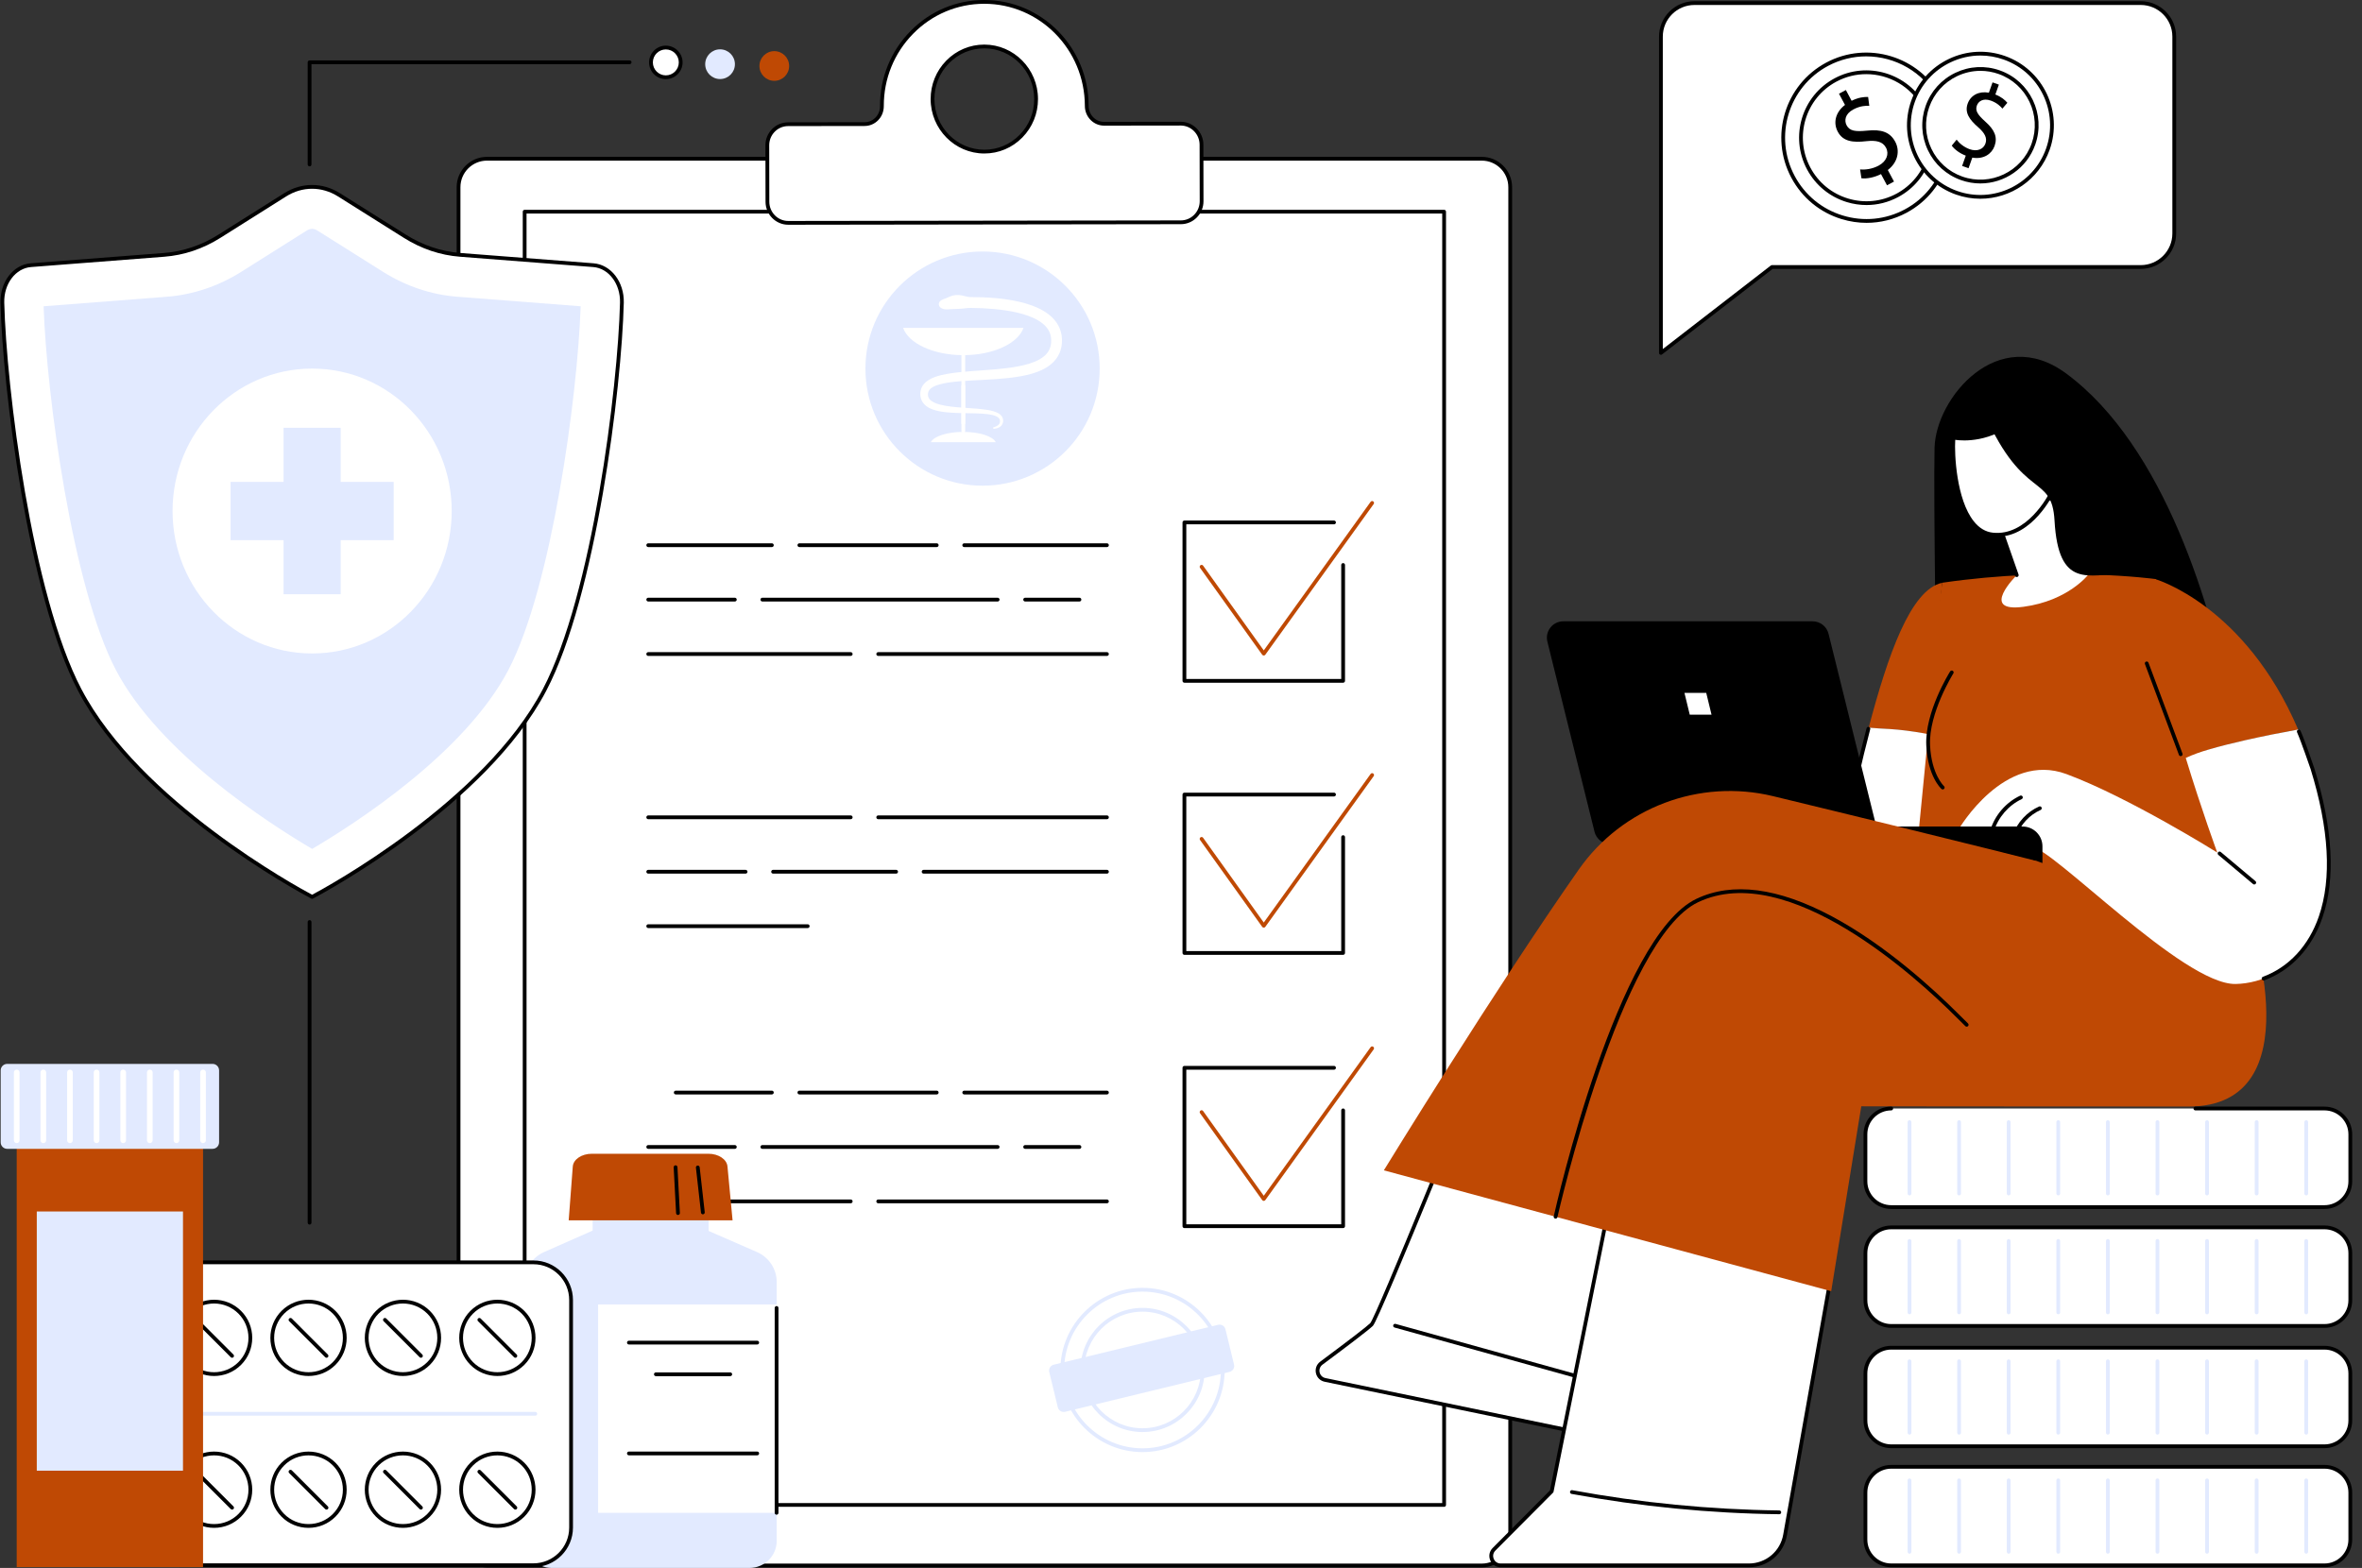 <?xml version="1.0" encoding="UTF-8" standalone="no"?><svg xmlns="http://www.w3.org/2000/svg" xmlns:xlink="http://www.w3.org/1999/xlink" fill="#000000" height="1830" preserveAspectRatio="xMidYMid meet" version="1" viewBox="334.9 335.0 2756.1 1830.0" width="2756.1" zoomAndPan="magnify"><rect x="334.9" y="335.0" width="2756.1" height="1830.0" fill="#333333" stroke="none"/><g><g id="change1_1"><path d="M 2063.891 2162.102 L 903.152 2162.102 C 884.82 2162.102 869.957 2147.238 869.957 2128.91 L 869.957 553.461 C 869.957 535.129 884.82 520.27 903.152 520.27 L 2063.891 520.27 C 2082.23 520.27 2097.09 535.129 2097.09 553.461 L 2097.09 2128.91 C 2097.09 2147.238 2082.23 2162.102 2063.891 2162.102" fill="#ffffff"/></g><g id="change2_1"><path d="M 903.152 522.469 C 886.062 522.469 872.16 536.371 872.16 553.461 L 872.16 2128.91 C 872.16 2146 886.062 2159.898 903.152 2159.898 L 2063.891 2159.898 C 2080.988 2159.898 2094.891 2146 2094.891 2128.91 L 2094.891 553.461 C 2094.891 536.371 2080.988 522.469 2063.891 522.469 Z M 2063.891 2164.309 L 903.152 2164.309 C 883.637 2164.309 867.754 2148.43 867.754 2128.91 L 867.754 553.461 C 867.754 533.941 883.637 518.059 903.152 518.059 L 2063.891 518.059 C 2083.41 518.059 2099.289 533.941 2099.289 553.461 L 2099.289 2128.91 C 2099.289 2148.43 2083.41 2164.309 2063.891 2164.309"/></g><g id="change1_2"><path d="M 2019.969 2091.449 L 947.086 2091.449 L 947.086 582.051 L 2019.969 582.051 L 2019.969 2091.449" fill="#ffffff"/></g><g id="change2_2"><path d="M 949.285 2089.25 L 2017.762 2089.25 L 2017.762 584.25 L 949.285 584.25 Z M 2019.969 2093.648 L 947.086 2093.648 C 945.867 2093.648 944.883 2092.672 944.883 2091.449 L 944.883 582.051 C 944.883 580.828 945.867 579.852 947.086 579.852 L 2019.969 579.852 C 2021.191 579.852 2022.172 580.828 2022.172 582.051 L 2022.172 2091.449 C 2022.172 2092.672 2021.191 2093.648 2019.969 2093.648"/></g><g id="change2_3"><path d="M 1902.129 1131.82 L 1716.922 1131.82 C 1715.711 1131.82 1714.719 1130.828 1714.719 1129.621 L 1714.719 944.75 C 1714.719 943.531 1715.711 942.539 1716.922 942.539 L 1891.52 942.539 C 1892.738 942.539 1893.719 943.531 1893.719 944.75 C 1893.719 945.961 1892.738 946.949 1891.52 946.949 L 1719.129 946.949 L 1719.129 1127.41 L 1899.922 1127.41 L 1899.922 994.41 C 1899.922 993.191 1900.91 992.211 1902.129 992.211 C 1903.34 992.211 1904.328 993.191 1904.328 994.41 L 1904.328 1129.621 C 1904.328 1130.828 1903.34 1131.82 1902.129 1131.82"/></g><g id="change3_1"><path d="M 1809.52 1100.09 C 1808.809 1100.09 1808.141 1099.738 1807.73 1099.172 L 1735.172 997.762 C 1734.461 996.77 1734.691 995.398 1735.68 994.691 C 1736.68 993.98 1738.051 994.211 1738.762 995.199 L 1809.531 1094.109 L 1934.199 920.691 C 1934.898 919.711 1936.281 919.48 1937.27 920.191 C 1938.262 920.898 1938.48 922.281 1937.77 923.27 L 1811.309 1099.172 C 1810.898 1099.75 1810.23 1100.09 1809.52 1100.09" fill="#bf4904"/></g><g id="change2_4"><path d="M 1902.129 1449.422 L 1716.922 1449.422 C 1715.711 1449.422 1714.719 1448.441 1714.719 1447.219 L 1714.719 1262.352 C 1714.719 1261.129 1715.711 1260.148 1716.922 1260.148 L 1891.52 1260.148 C 1892.738 1260.148 1893.719 1261.129 1893.719 1262.352 C 1893.719 1263.57 1892.738 1264.551 1891.52 1264.551 L 1719.129 1264.551 L 1719.129 1445.02 L 1899.922 1445.02 L 1899.922 1312.012 C 1899.922 1310.801 1900.91 1309.809 1902.129 1309.809 C 1903.34 1309.809 1904.328 1310.801 1904.328 1312.012 L 1904.328 1447.219 C 1904.328 1448.441 1903.34 1449.422 1902.129 1449.422"/></g><g id="change3_2"><path d="M 1809.52 1417.691 C 1808.809 1417.691 1808.141 1417.352 1807.73 1416.77 L 1735.172 1315.371 C 1734.461 1314.379 1734.691 1313 1735.68 1312.289 C 1736.68 1311.578 1738.051 1311.809 1738.762 1312.801 L 1809.531 1411.711 L 1934.199 1238.301 C 1934.898 1237.309 1936.281 1237.078 1937.27 1237.801 C 1938.262 1238.512 1938.48 1239.879 1937.77 1240.871 L 1811.309 1416.77 C 1810.898 1417.352 1810.23 1417.691 1809.52 1417.691" fill="#bf4904"/></g><g id="change2_5"><path d="M 1902.129 1768.328 L 1716.922 1768.328 C 1715.711 1768.328 1714.719 1767.34 1714.719 1766.129 L 1714.719 1581.25 C 1714.719 1580.039 1715.711 1579.051 1716.922 1579.051 L 1891.52 1579.051 C 1892.738 1579.051 1893.719 1580.039 1893.719 1581.25 C 1893.719 1582.469 1892.738 1583.461 1891.52 1583.461 L 1719.129 1583.461 L 1719.129 1763.922 L 1899.922 1763.922 L 1899.922 1630.922 C 1899.922 1629.699 1900.91 1628.719 1902.129 1628.719 C 1903.34 1628.719 1904.328 1629.699 1904.328 1630.922 L 1904.328 1766.129 C 1904.328 1767.34 1903.34 1768.328 1902.129 1768.328"/></g><g id="change3_3"><path d="M 1809.52 1736.602 C 1808.809 1736.602 1808.141 1736.25 1807.73 1735.672 L 1735.172 1634.27 C 1734.461 1633.281 1734.691 1631.91 1735.68 1631.199 C 1736.68 1630.488 1738.051 1630.719 1738.762 1631.711 L 1809.531 1730.609 L 1934.199 1557.199 C 1934.898 1556.219 1936.281 1555.98 1937.27 1556.699 C 1938.262 1557.41 1938.48 1558.789 1937.77 1559.781 L 1811.309 1735.68 C 1810.898 1736.25 1810.23 1736.602 1809.52 1736.602" fill="#bf4904"/></g><g id="change2_6"><path d="M 1626.551 973.512 L 1460.012 973.512 C 1458.789 973.512 1457.801 972.52 1457.801 971.309 C 1457.801 970.09 1458.789 969.102 1460.012 969.102 L 1626.551 969.102 C 1627.77 969.102 1628.75 970.09 1628.75 971.309 C 1628.75 972.52 1627.77 973.512 1626.551 973.512"/></g><g id="change2_7"><path d="M 1427.922 973.512 L 1267.648 973.512 C 1266.43 973.512 1265.449 972.52 1265.449 971.309 C 1265.449 970.09 1266.43 969.102 1267.648 969.102 L 1427.922 969.102 C 1429.141 969.102 1430.121 970.09 1430.121 971.309 C 1430.121 972.52 1429.141 973.512 1427.922 973.512"/></g><g id="change2_8"><path d="M 1235.559 973.512 L 1091.289 973.512 C 1090.07 973.512 1089.09 972.52 1089.09 971.309 C 1089.09 970.09 1090.07 969.102 1091.289 969.102 L 1235.559 969.102 C 1236.781 969.102 1237.762 970.09 1237.762 971.309 C 1237.762 972.52 1236.781 973.512 1235.559 973.512"/></g><g id="change2_9"><path d="M 1594.461 1037.031 L 1531.102 1037.031 C 1529.879 1037.031 1528.891 1036.039 1528.891 1034.828 C 1528.891 1033.609 1529.879 1032.621 1531.102 1032.621 L 1594.461 1032.621 C 1595.68 1032.621 1596.66 1033.609 1596.66 1034.828 C 1596.66 1036.039 1595.68 1037.031 1594.461 1037.031"/></g><g id="change2_10"><path d="M 1499.012 1037.031 L 1224.441 1037.031 C 1223.219 1037.031 1222.238 1036.039 1222.238 1034.828 C 1222.238 1033.609 1223.219 1032.621 1224.441 1032.621 L 1499.012 1032.621 C 1500.219 1032.621 1501.211 1033.609 1501.211 1034.828 C 1501.211 1036.039 1500.219 1037.031 1499.012 1037.031"/></g><g id="change2_11"><path d="M 1192.352 1037.031 L 1091.289 1037.031 C 1090.07 1037.031 1089.09 1036.039 1089.09 1034.828 C 1089.09 1033.609 1090.07 1032.621 1091.289 1032.621 L 1192.352 1032.621 C 1193.57 1032.621 1194.551 1033.609 1194.551 1034.828 C 1194.551 1036.039 1193.57 1037.031 1192.352 1037.031"/></g><g id="change2_12"><path d="M 1626.551 1100.551 L 1359.648 1100.551 C 1358.43 1100.551 1357.441 1099.559 1357.441 1098.352 C 1357.441 1097.129 1358.43 1096.141 1359.648 1096.141 L 1626.551 1096.141 C 1627.77 1096.141 1628.75 1097.129 1628.75 1098.352 C 1628.75 1099.559 1627.77 1100.551 1626.551 1100.551"/></g><g id="change2_13"><path d="M 1327.559 1100.551 L 1091.289 1100.551 C 1090.07 1100.551 1089.09 1099.559 1089.09 1098.352 C 1089.09 1097.129 1090.07 1096.141 1091.289 1096.141 L 1327.559 1096.141 C 1328.781 1096.141 1329.762 1097.129 1329.762 1098.352 C 1329.762 1099.559 1328.781 1100.551 1327.559 1100.551"/></g><g id="change2_14"><path d="M 1626.551 1612.328 L 1460.012 1612.328 C 1458.789 1612.328 1457.801 1611.352 1457.801 1610.129 C 1457.801 1608.91 1458.789 1607.93 1460.012 1607.93 L 1626.551 1607.93 C 1627.77 1607.93 1628.75 1608.91 1628.75 1610.129 C 1628.75 1611.352 1627.77 1612.328 1626.551 1612.328"/></g><g id="change2_15"><path d="M 1427.922 1612.328 L 1267.648 1612.328 C 1266.43 1612.328 1265.449 1611.352 1265.449 1610.129 C 1265.449 1608.91 1266.43 1607.93 1267.648 1607.93 L 1427.922 1607.93 C 1429.141 1607.93 1430.121 1608.91 1430.121 1610.129 C 1430.121 1611.352 1429.141 1612.328 1427.922 1612.328"/></g><g id="change2_16"><path d="M 1235.559 1612.328 L 1123.379 1612.328 C 1122.16 1612.328 1121.18 1611.352 1121.18 1610.129 C 1121.18 1608.91 1122.16 1607.93 1123.379 1607.93 L 1235.559 1607.93 C 1236.781 1607.93 1237.762 1608.91 1237.762 1610.129 C 1237.762 1611.352 1236.781 1612.328 1235.559 1612.328"/></g><g id="change2_17"><path d="M 1594.461 1675.852 L 1531.102 1675.852 C 1529.879 1675.852 1528.891 1674.859 1528.891 1673.648 C 1528.891 1672.43 1529.879 1671.441 1531.102 1671.441 L 1594.461 1671.441 C 1595.68 1671.441 1596.66 1672.43 1596.66 1673.648 C 1596.66 1674.859 1595.68 1675.852 1594.461 1675.852"/></g><g id="change2_18"><path d="M 1499.012 1675.852 L 1224.441 1675.852 C 1223.219 1675.852 1222.238 1674.859 1222.238 1673.648 C 1222.238 1672.43 1223.219 1671.441 1224.441 1671.441 L 1499.012 1671.441 C 1500.219 1671.441 1501.211 1672.43 1501.211 1673.648 C 1501.211 1674.859 1500.219 1675.852 1499.012 1675.852"/></g><g id="change2_19"><path d="M 1192.352 1675.852 L 1091.289 1675.852 C 1090.07 1675.852 1089.09 1674.859 1089.09 1673.648 C 1089.09 1672.43 1090.07 1671.441 1091.289 1671.441 L 1192.352 1671.441 C 1193.57 1671.441 1194.551 1672.43 1194.551 1673.648 C 1194.551 1674.859 1193.57 1675.852 1192.352 1675.852"/></g><g id="change2_20"><path d="M 1626.551 1739.371 L 1359.648 1739.371 C 1358.43 1739.371 1357.441 1738.391 1357.441 1737.172 C 1357.441 1735.949 1358.43 1734.961 1359.648 1734.961 L 1626.551 1734.961 C 1627.77 1734.961 1628.75 1735.949 1628.75 1737.172 C 1628.75 1738.391 1627.77 1739.371 1626.551 1739.371"/></g><g id="change2_21"><path d="M 1327.559 1739.371 L 1091.289 1739.371 C 1090.07 1739.371 1089.09 1738.391 1089.09 1737.172 C 1089.09 1735.949 1090.07 1734.961 1091.289 1734.961 L 1327.559 1734.961 C 1328.781 1734.961 1329.762 1735.949 1329.762 1737.172 C 1329.762 1738.391 1328.781 1739.371 1327.559 1739.371"/></g><g id="change2_22"><path d="M 1626.551 1291.109 L 1359.648 1291.109 C 1358.43 1291.109 1357.441 1290.121 1357.441 1288.91 C 1357.441 1287.691 1358.43 1286.699 1359.648 1286.699 L 1626.551 1286.699 C 1627.77 1286.699 1628.75 1287.691 1628.75 1288.91 C 1628.75 1290.121 1627.77 1291.109 1626.551 1291.109"/></g><g id="change2_23"><path d="M 1327.559 1291.109 L 1091.289 1291.109 C 1090.07 1291.109 1089.09 1290.121 1089.09 1288.91 C 1089.09 1287.691 1090.07 1286.699 1091.289 1286.699 L 1327.559 1286.699 C 1328.781 1286.699 1329.762 1287.691 1329.762 1288.91 C 1329.762 1290.121 1328.781 1291.109 1327.559 1291.109"/></g><g id="change2_24"><path d="M 1626.551 1354.629 L 1412.621 1354.629 C 1411.398 1354.629 1410.41 1353.648 1410.41 1352.43 C 1410.41 1351.211 1411.398 1350.219 1412.621 1350.219 L 1626.551 1350.219 C 1627.77 1350.219 1628.75 1351.211 1628.75 1352.43 C 1628.75 1353.648 1627.77 1354.629 1626.551 1354.629"/></g><g id="change2_25"><path d="M 1380.531 1354.629 L 1236.98 1354.629 C 1235.77 1354.629 1234.781 1353.648 1234.781 1352.43 C 1234.781 1351.211 1235.77 1350.219 1236.98 1350.219 L 1380.531 1350.219 C 1381.738 1350.219 1382.73 1351.211 1382.73 1352.43 C 1382.73 1353.648 1381.738 1354.629 1380.531 1354.629"/></g><g id="change2_26"><path d="M 1204.891 1354.629 L 1091.289 1354.629 C 1090.07 1354.629 1089.09 1353.648 1089.09 1352.43 C 1089.09 1351.211 1090.07 1350.219 1091.289 1350.219 L 1204.891 1350.219 C 1206.109 1350.219 1207.102 1351.211 1207.102 1352.43 C 1207.102 1353.648 1206.109 1354.629 1204.891 1354.629"/></g><g id="change2_27"><path d="M 1277.379 1418.148 L 1091.289 1418.148 C 1090.07 1418.148 1089.09 1417.172 1089.09 1415.949 C 1089.09 1414.73 1090.07 1413.75 1091.289 1413.75 L 1277.379 1413.75 C 1278.602 1413.75 1279.578 1414.73 1279.578 1415.949 C 1279.578 1417.172 1278.602 1418.148 1277.379 1418.148"/></g><g id="change4_1"><path d="M 1668.07 1842.469 C 1617.641 1842.469 1576.621 1883.488 1576.621 1933.91 C 1576.621 1984.34 1617.641 2025.359 1668.07 2025.359 C 1718.488 2025.359 1759.512 1984.34 1759.512 1933.91 C 1759.512 1883.488 1718.488 1842.469 1668.07 1842.469 Z M 1668.07 2029.762 C 1615.211 2029.762 1572.211 1986.77 1572.211 1933.91 C 1572.211 1881.059 1615.211 1838.059 1668.07 1838.059 C 1720.922 1838.059 1763.922 1881.059 1763.922 1933.91 C 1763.922 1986.77 1720.922 2029.762 1668.07 2029.762" fill="#e2eaff"/></g><g id="change4_2"><path d="M 1668.07 1865.871 C 1630.551 1865.871 1600.031 1896.398 1600.031 1933.91 C 1600.031 1971.43 1630.551 2001.949 1668.07 2001.949 C 1705.578 2001.949 1736.109 1971.43 1736.109 1933.91 C 1736.109 1896.398 1705.578 1865.871 1668.07 1865.871 Z M 1668.07 2006.359 C 1628.121 2006.359 1595.621 1973.859 1595.621 1933.91 C 1595.621 1893.961 1628.121 1861.469 1668.07 1861.469 C 1708.012 1861.469 1740.512 1893.961 1740.512 1933.91 C 1740.512 1973.859 1708.012 2006.359 1668.07 2006.359" fill="#e2eaff"/></g><g id="change4_3"><path d="M 1769.621 1936.148 L 1577.762 1982.719 C 1573.969 1983.641 1570.141 1981.309 1569.219 1977.512 L 1559.219 1936.328 C 1558.301 1932.531 1560.629 1928.711 1564.43 1927.781 L 1756.289 1881.211 C 1760.078 1880.289 1763.91 1882.621 1764.828 1886.422 L 1774.828 1927.602 C 1775.75 1931.398 1773.422 1935.23 1769.621 1936.148" fill="#e2eaff"/></g><g id="change4_4"><path d="M 1618.07 765.191 C 1618.07 840.672 1556.879 901.852 1481.398 901.852 C 1405.922 901.852 1344.73 840.672 1344.73 765.191 C 1344.73 689.711 1405.922 628.52 1481.398 628.52 C 1556.879 628.52 1618.07 689.711 1618.07 765.191" fill="#e2eaff"/></g><g id="change1_3"><path d="M 1388.699 717.711 C 1395.078 735.828 1424.102 749.512 1458.941 749.512 C 1493.781 749.512 1522.801 735.828 1529.18 717.711 L 1388.699 717.711" fill="#ffffff"/></g><g id="change1_4"><path d="M 1496.828 851.078 C 1493.391 844.23 1477.73 839.059 1458.941 839.059 C 1440.141 839.059 1424.488 844.23 1421.051 851.078 L 1496.828 851.078" fill="#ffffff"/></g><g id="change1_5"><path d="M 1458.941 831.219 C 1457.719 831.219 1456.738 830.238 1456.738 829.02 L 1456.738 749.512 C 1456.738 748.301 1457.719 747.309 1458.941 747.309 C 1460.16 747.309 1461.141 748.301 1461.141 749.512 L 1461.141 829.02 C 1461.141 830.238 1460.16 831.219 1458.941 831.219" fill="#ffffff"/></g><g id="change1_6"><path d="M 1439.16 682.93 C 1445.301 679.941 1448.512 679.141 1453.461 679.309 C 1458.191 679.48 1462.93 681.75 1467.672 681.738 C 1477.16 681.738 1486.66 682.078 1496.172 682.91 C 1505.68 683.73 1515.211 685.078 1524.68 687.328 C 1529.41 688.441 1534.129 689.789 1538.801 691.488 C 1541.141 692.32 1543.461 693.301 1545.762 694.328 C 1548.039 695.422 1550.328 696.531 1552.539 697.871 C 1554.77 699.191 1556.949 700.641 1559.031 702.32 C 1560.078 703.121 1561.07 704.051 1562.078 704.941 C 1563.039 705.91 1564.031 706.84 1564.922 707.898 C 1565.852 708.91 1566.672 710.051 1567.512 711.16 C 1568.289 712.328 1569.07 713.488 1569.73 714.75 C 1571.078 717.23 1572.18 719.891 1572.871 722.641 C 1573.59 725.379 1574.012 728.191 1574.059 730.949 C 1574.148 732.34 1574.059 733.691 1574 735.059 C 1573.988 735.738 1573.879 736.43 1573.801 737.121 C 1573.711 737.809 1573.641 738.5 1573.52 739.18 C 1573.211 740.559 1573 741.941 1572.539 743.301 C 1572.32 743.98 1572.129 744.66 1571.879 745.328 L 1571.059 747.32 C 1569.879 749.922 1568.43 752.441 1566.629 754.629 C 1566.199 755.199 1565.75 755.75 1565.262 756.25 L 1563.828 757.789 C 1562.801 758.719 1561.809 759.711 1560.73 760.52 C 1558.621 762.281 1556.352 763.68 1554.07 765 C 1549.469 767.531 1544.719 769.359 1539.969 770.828 C 1530.461 773.699 1520.898 775.121 1511.449 776.191 C 1492.531 778.238 1473.801 778.539 1455.48 779.93 C 1450.91 780.301 1446.371 780.75 1441.93 781.41 C 1437.488 782.059 1433.148 782.961 1429.141 784.262 C 1425.199 785.559 1421.488 787.371 1419.551 789.809 C 1418.578 791.02 1418 792.34 1417.77 793.91 L 1417.672 795.129 C 1417.699 795.539 1417.648 795.98 1417.719 796.371 C 1417.77 797.18 1417.969 797.91 1418.211 798.621 C 1418.762 800 1419.66 801.281 1421.059 802.41 C 1422.43 803.531 1424.129 804.52 1426.039 805.32 C 1429.852 806.93 1434.211 807.941 1438.641 808.699 C 1447.551 810.18 1456.828 810.711 1466.141 811.352 C 1470.801 811.672 1475.48 811.988 1480.191 812.5 C 1484.898 813.031 1489.641 813.672 1494.379 815.07 C 1495.57 815.441 1496.75 815.84 1497.922 816.371 C 1499.09 816.891 1500.262 817.52 1501.359 818.34 C 1502.461 819.16 1503.5 820.18 1504.262 821.48 C 1505.02 822.781 1505.422 824.289 1505.43 825.719 C 1505.609 828.539 1504.121 831.609 1501.84 833.141 C 1500.73 833.941 1499.52 834.48 1498.301 834.828 C 1497.07 835.191 1495.879 835.41 1494.57 835.441 C 1494.07 835.449 1493.648 835.051 1493.641 834.551 C 1493.629 834.121 1493.93 833.762 1494.328 833.66 L 1494.391 833.641 C 1496.461 833.121 1498.559 832.16 1499.961 830.828 C 1500.672 830.172 1501.18 829.398 1501.449 828.57 C 1501.641 828.18 1501.648 827.711 1501.75 827.289 C 1501.73 826.84 1501.82 826.379 1501.73 825.941 C 1501.512 822.371 1497.352 820.461 1493.172 819.422 C 1488.898 818.391 1484.328 817.988 1479.762 817.719 C 1475.172 817.461 1470.539 817.371 1465.879 817.301 C 1456.57 817.129 1447.172 817.09 1437.602 816.012 C 1432.809 815.43 1427.961 814.609 1423.07 812.852 C 1420.629 811.961 1418.16 810.77 1415.852 809.031 C 1413.539 807.328 1411.43 804.852 1410.16 801.941 C 1409.559 800.48 1409.121 798.949 1408.93 797.43 C 1408.801 796.672 1408.809 795.93 1408.75 795.18 C 1408.762 794.43 1408.801 793.672 1408.84 792.91 C 1409.109 789.852 1410.301 786.68 1412.18 784.18 C 1414.039 781.672 1416.379 779.82 1418.719 778.391 C 1421.078 776.949 1423.488 775.879 1425.898 774.969 C 1430.719 773.25 1435.52 772.172 1440.281 771.34 C 1445.051 770.5 1449.781 769.898 1454.5 769.398 C 1463.922 768.41 1473.262 767.781 1482.539 767.129 C 1491.809 766.469 1501.02 765.75 1510.078 764.609 C 1519.121 763.461 1528.059 761.891 1536.391 759.281 C 1540.531 757.961 1544.5 756.34 1548.051 754.328 C 1549.789 753.289 1551.488 752.219 1552.949 750.969 C 1553.738 750.379 1554.371 749.691 1555.07 749.059 L 1556.012 748.02 C 1556.34 747.691 1556.621 747.328 1556.879 746.961 C 1559.16 744.102 1560.5 740.75 1561.141 737.09 C 1561.211 736.629 1561.25 736.148 1561.309 735.68 C 1561.359 735.211 1561.441 734.762 1561.43 734.27 C 1561.449 733.301 1561.539 732.328 1561.461 731.391 C 1561.422 729.488 1561.121 727.648 1560.66 725.891 C 1560.211 724.109 1559.5 722.441 1558.621 720.828 C 1558.211 720.012 1557.672 719.262 1557.16 718.48 C 1556.578 717.738 1556.051 716.98 1555.391 716.281 C 1554.789 715.551 1554.059 714.891 1553.391 714.199 C 1552.641 713.559 1551.93 712.879 1551.129 712.281 C 1549.57 711.031 1547.859 709.898 1546.07 708.84 C 1544.301 707.77 1542.379 706.852 1540.461 705.941 C 1538.488 705.078 1536.512 704.238 1534.449 703.52 C 1530.352 702.031 1526.09 700.828 1521.75 699.82 C 1513.051 697.809 1504.059 696.559 1495.012 695.691 C 1485.949 694.84 1476.801 694.441 1467.641 694.391 C 1463.059 694.352 1458.469 695.34 1453.891 695.449 C 1449.328 695.578 1444.672 695.781 1440.262 696.109 L 1440.16 696.109 C 1436.77 696.359 1430.891 694.93 1430.379 690.641 C 1429.789 685.629 1435.781 684.262 1439.16 682.93" fill="#ffffff"/></g><g id="change1_7"><path d="M 1458.941 840.262 C 1457.719 840.262 1456.738 839.281 1456.738 838.059 L 1456.738 785.672 C 1456.738 784.449 1457.719 783.469 1458.941 783.469 C 1460.16 783.469 1461.141 784.449 1461.141 785.672 L 1461.141 838.059 C 1461.141 839.281 1460.16 840.262 1458.941 840.262" fill="#ffffff"/></g><g id="change1_8"><path d="M 1483.57 511.949 C 1450.199 512 1423.09 484.57 1423.02 450.68 C 1422.961 416.801 1449.961 389.289 1483.34 389.238 C 1516.711 389.199 1543.82 416.629 1543.891 450.512 C 1543.949 484.391 1516.949 511.898 1483.57 511.949 Z M 1736.859 503.91 C 1736.84 490.301 1725.949 479.289 1712.551 479.309 L 1623.27 479.43 C 1611.961 479.449 1602.98 470.059 1602.98 458.578 C 1602.98 458.512 1602.98 458.43 1602.98 458.359 C 1602.852 391.352 1549.238 337.109 1483.23 337.199 C 1417.23 337.301 1363.828 391.691 1363.961 458.699 C 1363.961 458.781 1363.961 458.852 1363.961 458.922 C 1364 470.398 1355.051 479.82 1343.738 479.828 L 1254.469 479.961 C 1241.059 479.98 1230.219 491.031 1230.25 504.629 L 1230.371 570.488 C 1230.398 584.102 1241.289 595.121 1254.691 595.102 L 1712.77 594.441 C 1726.172 594.422 1737.02 583.379 1736.988 569.77 L 1736.859 503.91" fill="#ffffff"/></g><g id="change2_28"><path d="M 1483.422 391.449 C 1483.391 391.449 1483.371 391.449 1483.34 391.449 C 1467.789 391.469 1453.191 397.641 1442.211 408.82 C 1431.219 420.012 1425.191 434.871 1425.219 450.68 C 1425.289 483.262 1451.422 509.738 1483.48 509.75 C 1483.52 509.75 1483.539 509.75 1483.57 509.75 C 1499.121 509.719 1513.719 503.559 1524.699 492.371 C 1535.68 481.191 1541.711 466.32 1541.68 450.512 C 1541.621 417.93 1515.488 391.449 1483.422 391.449 Z M 1483.48 514.148 C 1448.988 514.148 1420.879 485.699 1420.82 450.691 C 1420.789 433.719 1427.27 417.75 1439.07 405.73 C 1450.879 393.699 1466.602 387.059 1483.328 387.039 C 1483.359 387.039 1483.391 387.039 1483.422 387.039 C 1517.922 387.039 1546.02 415.488 1546.09 450.512 C 1546.121 467.48 1539.641 483.441 1527.84 495.461 C 1516.031 507.488 1500.309 514.129 1483.57 514.148 L 1483.57 511.949 L 1483.57 514.148 C 1483.539 514.148 1483.52 514.148 1483.48 514.148 Z M 1483.41 339.41 C 1483.352 339.41 1483.301 339.41 1483.238 339.41 C 1451.91 339.449 1422.48 351.879 1400.371 374.398 C 1378.25 396.941 1366.102 426.871 1366.16 458.699 C 1366.18 465.211 1363.789 471.09 1359.422 475.48 C 1355.219 479.699 1349.66 482.031 1343.738 482.031 L 1254.469 482.16 C 1248.578 482.172 1243.051 484.512 1238.891 488.75 C 1234.73 492.988 1232.441 498.629 1232.449 504.629 L 1232.57 570.488 C 1232.602 582.852 1242.5 592.891 1254.648 592.891 C 1254.66 592.891 1254.68 592.891 1254.691 592.891 L 1712.762 592.238 C 1718.648 592.23 1724.191 589.891 1728.34 585.66 C 1732.512 581.41 1734.801 575.77 1734.789 569.77 L 1734.66 503.91 C 1734.629 491.551 1724.73 481.512 1712.578 481.512 C 1712.57 481.512 1712.559 481.512 1712.551 481.512 L 1623.281 481.629 C 1623.27 481.629 1623.25 481.629 1623.238 481.629 C 1617.34 481.629 1611.781 479.32 1607.57 475.121 C 1603.191 470.75 1600.781 464.871 1600.77 458.578 C 1600.648 392.738 1548.012 339.41 1483.41 339.41 Z M 1254.648 597.301 C 1240.07 597.301 1228.199 585.289 1228.172 570.5 L 1228.039 504.641 C 1228.031 497.48 1230.77 490.73 1235.75 485.66 C 1240.738 480.57 1247.391 477.77 1254.469 477.762 L 1343.738 477.629 C 1348.469 477.621 1352.93 475.762 1356.301 472.371 C 1359.84 468.82 1361.77 464.039 1361.75 458.93 C 1361.75 458.922 1361.75 458.711 1361.75 458.699 C 1361.691 425.719 1374.289 394.68 1397.23 371.32 C 1420.172 347.941 1450.711 335.051 1483.23 335 C 1483.289 335 1483.352 335 1483.41 335 C 1550.441 335 1605.051 390.301 1605.18 458.359 C 1605.18 463.691 1607.141 468.461 1610.691 472.012 C 1614.059 475.371 1618.52 477.23 1623.238 477.23 C 1623.25 477.23 1623.262 477.23 1623.27 477.23 L 1712.539 477.102 C 1712.551 477.102 1712.57 477.102 1712.578 477.102 C 1727.16 477.102 1739.039 489.121 1739.07 503.91 L 1739.191 569.762 C 1739.211 576.93 1736.469 583.672 1731.488 588.738 C 1726.5 593.828 1719.852 596.641 1712.77 596.648 L 1254.691 597.301 C 1254.68 597.301 1254.672 597.301 1254.648 597.301"/></g><g id="change1_9"><path d="M 1027.27 644.48 L 871.859 632.461 C 849.27 630.711 827.242 623.289 807.199 610.672 L 730.461 562.391 C 710.762 550 687.242 550.012 667.555 562.422 L 591.031 610.672 C 570.984 623.289 548.957 630.711 526.367 632.461 L 370.953 644.48 C 351.863 645.961 337.102 665.27 337.664 688.211 C 340.07 786.109 369.082 1028.031 427.883 1140.191 C 498.781 1275.422 691.551 1377.789 698.98 1381.699 L 699 1381.828 C 699 1381.828 699.055 1381.809 699.113 1381.77 C 699.176 1381.809 699.23 1381.828 699.23 1381.828 L 699.23 1381.711 C 706.406 1377.941 899.395 1275.512 970.348 1140.191 C 1029.148 1028.031 1058.16 786.109 1060.559 688.211 C 1061.129 665.27 1046.371 645.961 1027.27 644.48" fill="#ffffff"/></g><g id="change2_29"><path d="M 699.031 555.309 C 688.621 555.309 678.215 558.309 668.73 564.289 L 592.203 612.531 C 571.727 625.422 549.633 632.871 526.535 634.648 L 371.125 646.68 C 353.059 648.078 339.328 666.301 339.863 688.16 C 342.301 787.191 372.062 1028.98 429.836 1139.16 C 498.645 1270.41 682.812 1370.602 699.113 1379.281 C 715.562 1370.531 899.613 1270.352 968.395 1139.16 C 1026.16 1028.98 1055.93 787.191 1058.359 688.16 C 1058.898 666.301 1045.172 648.078 1027.102 646.68 L 871.691 634.648 C 848.598 632.871 826.504 625.422 806.023 612.531 L 729.285 564.262 C 719.812 558.289 709.426 555.309 699.031 555.309 Z M 699 1384.031 C 698.645 1384.031 698.289 1383.949 697.973 1383.781 C 697.77 1383.672 697.586 1383.531 697.43 1383.371 C 683.699 1376.09 495.93 1274.719 425.934 1141.211 C 367.828 1030.391 337.902 787.641 335.465 688.27 C 334.863 664.059 350.383 643.871 370.785 642.289 L 526.195 630.262 C 548.57 628.531 569.988 621.309 589.855 608.801 L 666.379 560.559 C 686.812 547.68 711.203 547.672 731.633 560.531 L 808.371 608.801 C 828.238 621.309 849.656 628.531 872.031 630.262 L 1027.441 642.289 C 1047.852 643.871 1063.359 664.059 1062.77 688.27 C 1060.32 787.641 1030.398 1030.391 972.301 1141.211 C 902.066 1275.172 713.23 1376.801 700.645 1383.461 C 700.57 1383.52 700.496 1383.578 700.414 1383.629 C 700.105 1383.828 699.758 1383.961 699.398 1384 C 699.27 1384.02 699.137 1384.031 699 1384.031"/></g><g id="change4_5"><path d="M 699.117 1325.789 C 647.945 1295.629 520.855 1213.711 470.184 1117.07 C 419.418 1020.238 389.199 796.289 385.789 692.461 L 529.992 681.301 C 560.016 678.969 589.832 668.969 616.215 652.359 L 692.77 604.102 C 694.887 602.762 696.992 602.09 699.031 602.09 C 701.07 602.09 703.176 602.762 705.285 604.09 L 782.023 652.371 C 808.391 668.969 838.207 678.969 868.234 681.301 L 1012.43 692.461 C 1009 796.488 978.789 1020.281 928.039 1117.07 C 877.355 1213.75 750.301 1295.641 699.117 1325.789" fill="#e2eaff"/></g><g id="change1_10"><path d="M 861.969 931.422 C 861.969 1023.238 789.055 1097.672 699.109 1097.672 C 609.164 1097.672 536.25 1023.238 536.25 931.422 C 536.25 839.602 609.164 765.172 699.109 765.172 C 789.055 765.172 861.969 839.602 861.969 931.422" fill="#ffffff"/></g><g id="change4_6"><path d="M 794.258 897.422 L 732.414 897.422 L 732.414 834.289 L 665.801 834.289 L 665.801 897.422 L 603.961 897.422 L 603.961 965.422 L 665.801 965.422 L 665.801 1028.551 L 732.414 1028.551 L 732.414 965.422 L 794.258 965.422 L 794.258 897.422" fill="#e2eaff"/></g><g id="change2_30"><path d="M 2937.891 1157.941 L 2594.699 1155.039 C 2594.699 1155.039 2590.828 916.07 2592.238 857.691 C 2593.641 799.32 2666.422 712.41 2745.609 770.762 C 2861.449 856.129 2916.488 1047.219 2937.891 1157.941"/></g><g id="change3_4"><path d="M 2954.352 1376.828 L 2850.328 1010.859 C 2850.328 1010.859 2737.18 995.301 2601.172 1015.129 C 2601.172 1015.129 2563.078 1288.809 2559.871 1351.129 L 2954.352 1376.828" fill="#bf4904"/></g><g id="change3_5"><path d="M 2544.691 1186.34 C 2558.02 1187.461 2571.238 1189.41 2584.391 1191.871 L 2601.148 1015.172 C 2564.129 1022.98 2537.52 1100.469 2515.34 1184.398 C 2525.078 1185.371 2534.922 1185.52 2544.691 1186.34" fill="#bf4904"/></g><g id="change1_11"><path d="M 2579.281 1190.77 C 2566.078 1188.449 2552.762 1186.629 2539.379 1185.82 C 2531.391 1185.34 2523.379 1185.07 2515.422 1184.262 C 2495.238 1261.141 2481.77 1337.27 2481.77 1337.27 L 2569.102 1352.77 L 2584.852 1191.809 C 2583 1191.461 2581.141 1191.102 2579.281 1190.77" fill="#ffffff"/></g><g id="change2_31"><path d="M 2481.77 1339.469 C 2481.641 1339.469 2481.52 1339.461 2481.391 1339.441 C 2480.191 1339.23 2479.391 1338.09 2479.602 1336.891 C 2479.719 1336.141 2492.75 1261.488 2512.898 1184.98 C 2513.211 1183.801 2514.43 1183.109 2515.602 1183.41 C 2516.77 1183.719 2517.469 1184.922 2517.16 1186.102 C 2497.059 1262.422 2484.07 1336.898 2483.941 1337.641 C 2483.75 1338.711 2482.82 1339.469 2481.77 1339.469"/></g><g id="change2_32"><path d="M 2238.648 1337.27 L 2710 1352.77 L 2710 1322.738 C 2710 1309.961 2699.648 1299.609 2686.871 1299.609 L 2238.648 1299.609 L 2238.648 1337.27"/></g><g id="change2_33"><path d="M 2214.012 1320.219 L 2504.949 1320.219 C 2517.379 1320.219 2526.5 1308.551 2523.512 1296.488 L 2468.531 1074.672 C 2466.41 1066.141 2458.75 1060.148 2449.961 1060.148 L 2159.02 1060.148 C 2146.602 1060.148 2137.469 1071.809 2140.461 1083.871 L 2195.449 1305.699 C 2197.559 1314.23 2205.219 1320.219 2214.012 1320.219"/></g><g id="change1_12"><path d="M 2306.578 1169.078 L 2331.988 1169.078 L 2325.82 1143.672 L 2300.41 1143.672 L 2306.578 1169.078" fill="#ffffff"/></g><g id="change2_34"><path d="M 2879.469 1217.512 C 2878.57 1217.512 2877.738 1216.969 2877.398 1216.078 L 2837.738 1110.031 C 2837.309 1108.891 2837.891 1107.621 2839.031 1107.191 C 2840.172 1106.77 2841.441 1107.352 2841.859 1108.48 L 2881.531 1214.539 C 2881.961 1215.68 2881.379 1216.949 2880.238 1217.371 C 2879.988 1217.469 2879.719 1217.512 2879.469 1217.512"/></g><g id="change2_35"><path d="M 2601.781 1256.371 C 2601.262 1256.371 2600.73 1256.191 2600.309 1255.809 C 2599.66 1255.23 2584.219 1241.02 2582.578 1204.891 C 2580.82 1166.211 2609.23 1120.531 2610.441 1118.609 C 2611.09 1117.578 2612.449 1117.27 2613.48 1117.922 C 2614.512 1118.559 2614.82 1119.922 2614.172 1120.949 C 2613.879 1121.41 2585.289 1167.398 2586.98 1204.691 C 2588.531 1238.801 2603.109 1252.398 2603.262 1252.531 C 2604.16 1253.352 2604.23 1254.738 2603.422 1255.641 C 2602.98 1256.129 2602.379 1256.371 2601.781 1256.371"/></g><g id="change1_13"><path d="M 2089.961 1508.559 C 2089.961 1508.559 1943.309 1872.922 1935.34 1880.828 C 1930.121 1886.02 1898.141 1910.031 1876.699 1925.988 C 1869.109 1931.641 1871.762 1943.602 1881.039 1945.52 L 2181.648 2007.73 L 2273.512 1592.691 L 2089.961 1508.559" fill="#ffffff"/></g><g id="change2_36"><path d="M 2091.141 1511.52 C 2072.539 1557.711 1944.82 1874.52 1936.898 1882.398 C 1931.75 1887.512 1902.039 1909.879 1878.02 1927.75 C 1875.211 1929.84 1873.941 1933.262 1874.691 1936.672 C 1875.449 1940.09 1878.051 1942.66 1881.48 1943.371 L 2179.969 2005.129 L 2270.969 1593.949 Z M 2181.66 2009.93 C 2181.512 2009.93 2181.359 2009.922 2181.211 2009.891 L 1880.59 1947.68 C 1875.441 1946.609 1871.531 1942.762 1870.391 1937.621 C 1869.262 1932.488 1871.172 1927.359 1875.391 1924.219 C 1909.18 1899.078 1929.922 1883.109 1933.789 1879.27 C 1940.852 1871.078 2047.441 1608.301 2087.91 1507.738 C 2088.141 1507.18 2088.578 1506.738 2089.141 1506.512 C 2089.699 1506.289 2090.32 1506.309 2090.879 1506.559 L 2274.422 1590.691 C 2275.371 1591.121 2275.879 1592.148 2275.66 1593.172 L 2183.801 2008.211 C 2183.578 2009.23 2182.672 2009.93 2181.66 2009.93"/></g><g id="change2_37"><path d="M 2185.871 1946.539 C 2185.68 1946.539 2185.48 1946.52 2185.281 1946.461 L 1962.121 1884.398 C 1960.949 1884.07 1960.262 1882.859 1960.59 1881.691 C 1960.91 1880.512 1962.141 1879.84 1963.301 1880.148 L 2186.461 1942.219 C 2187.629 1942.551 2188.32 1943.762 2187.988 1944.93 C 2187.719 1945.91 2186.84 1946.539 2185.871 1946.539"/></g><g id="change1_14"><path d="M 2472.629 1817.891 L 2417.871 2126.148 C 2414.398 2146.84 2396.488 2162 2375.52 2162 L 2085.961 2162 C 2076.18 2162 2071.27 2150.18 2078.172 2143.238 L 2145.5 2075.578 L 2217.75 1715.84 L 2472.629 1817.891" fill="#ffffff"/></g><g id="change2_38"><path d="M 2219.391 1718.871 L 2147.66 2076.012 C 2147.57 2076.43 2147.359 2076.82 2147.059 2077.129 L 2079.73 2144.789 C 2076.68 2147.859 2076.762 2151.75 2077.852 2154.379 C 2078.93 2157 2081.641 2159.789 2085.969 2159.789 L 2375.52 2159.789 C 2395.5 2159.789 2412.391 2145.488 2415.691 2125.789 L 2470.141 1819.27 Z M 2375.52 2164.199 L 2085.969 2164.199 C 2080.531 2164.199 2075.859 2161.078 2073.781 2156.07 C 2071.691 2151.051 2072.781 2145.539 2076.609 2141.691 L 2143.469 2074.488 L 2215.59 1715.398 C 2215.719 1714.762 2216.129 1714.211 2216.711 1713.898 C 2217.281 1713.59 2217.961 1713.551 2218.57 1713.789 L 2473.449 1815.84 C 2474.422 1816.23 2474.98 1817.238 2474.801 1818.27 L 2420.031 2126.539 C 2416.379 2148.352 2397.66 2164.199 2375.52 2164.199"/></g><g id="change2_39"><path d="M 2411.07 2102.289 C 2411.059 2102.289 2411.051 2102.289 2411.039 2102.289 C 2329.961 2101.289 2248.41 2093.309 2168.66 2078.57 C 2167.469 2078.352 2166.68 2077.199 2166.898 2076.012 C 2167.121 2074.809 2168.27 2074.012 2169.461 2074.238 C 2248.961 2088.941 2330.262 2096.891 2411.102 2097.879 C 2412.309 2097.898 2413.289 2098.898 2413.27 2100.109 C 2413.262 2101.32 2412.281 2102.289 2411.07 2102.289"/></g><g id="change3_6"><path d="M 2959.559 1407.371 C 2959.559 1407.371 3035.93 1626.48 2888.629 1626.48 C 2721.352 1626.48 2506.73 1626.211 2506.73 1626.211 L 2471.629 1842.012 L 1949.648 1700.93 C 1949.648 1700.93 2079.648 1488.859 2177.059 1349.891 C 2227.871 1277.398 2317.879 1243.422 2403.922 1264.238 C 2594.852 1310.441 2931.07 1392.891 2959.559 1407.371" fill="#bf4904"/></g><g id="change2_40"><path d="M 2150.031 1757.289 C 2149.871 1757.289 2149.699 1757.27 2149.539 1757.23 C 2148.359 1756.969 2147.609 1755.789 2147.879 1754.602 C 2150.871 1741.289 2222.238 1427.93 2314.379 1384.039 C 2356.352 1364.051 2409.52 1370.922 2472.398 1404.449 C 2535.148 1437.922 2591.512 1489.871 2619.52 1517.859 C 2623.539 1521.879 2627.461 1525.75 2631.27 1529.48 C 2632.141 1530.328 2632.148 1531.73 2631.301 1532.602 C 2630.449 1533.469 2629.059 1533.48 2628.191 1532.629 C 2624.371 1528.891 2620.441 1525.012 2616.41 1520.969 C 2572.539 1477.141 2421.262 1338.02 2316.281 1388.02 C 2226.051 1431 2152.898 1752.328 2152.172 1755.57 C 2151.941 1756.59 2151.031 1757.289 2150.031 1757.289"/></g><g id="change3_7"><path d="M 2916.102 1208.879 C 2945.891 1200.461 2976.281 1194.109 3006.691 1188.391 C 3009.98 1187.77 3013.281 1187.211 3016.57 1186.609 C 2954.32 1040.922 2849.691 1010.859 2849.691 1010.859 C 2836.512 1046.141 2861.898 1141.488 2885.59 1219.738 C 2895.379 1215.191 2905.691 1211.809 2916.102 1208.879" fill="#bf4904"/></g><g id="change1_15"><path d="M 3016.578 1186.422 C 2995.93 1190.16 2975.34 1194.27 2954.871 1198.898 C 2940.41 1202.18 2926.02 1205.719 2911.789 1209.898 C 2902.762 1212.539 2893.852 1215.621 2885.352 1219.602 C 2903.891 1280.57 2922.102 1330.02 2922.102 1330.02 C 2922.102 1330.02 2818.719 1265.379 2746.199 1238.469 C 2673.68 1211.559 2620.59 1302.512 2620.59 1302.512 L 2704.691 1323.121 C 2728.879 1323.051 2882.309 1484.531 2943.5 1483.422 C 3004.691 1482.32 3090.949 1418.828 3033.121 1231.941 C 3028.078 1215.648 3022.52 1200.512 3016.578 1186.422" fill="#ffffff"/></g><g id="change2_41"><path d="M 2976.129 1479.328 C 2975.238 1479.328 2974.398 1478.781 2974.07 1477.891 C 2973.641 1476.75 2974.23 1475.48 2975.371 1475.059 C 3005.762 1463.738 3028.961 1438.66 3040.699 1404.449 C 3055.871 1360.219 3052.609 1302.398 3031.02 1232.59 C 3030.922 1232.328 3019.711 1199.52 3015.23 1189.68 C 3014.73 1188.57 3015.219 1187.27 3016.328 1186.77 C 3017.441 1186.262 3018.738 1186.75 3019.238 1187.859 C 3023.801 1197.891 3034.738 1229.871 3035.211 1231.23 C 3057.109 1302 3060.352 1360.738 3044.871 1405.879 C 3032.691 1441.359 3008.551 1467.398 2976.898 1479.191 C 2976.648 1479.281 2976.391 1479.328 2976.129 1479.328"/></g><g id="change2_42"><path d="M 2685.781 1312.262 C 2685.539 1312.262 2685.301 1312.219 2685.059 1312.141 C 2683.91 1311.738 2683.301 1310.48 2683.699 1309.328 C 2688.75 1294.828 2700.148 1282.48 2714.211 1276.301 C 2715.328 1275.801 2716.629 1276.309 2717.121 1277.43 C 2717.609 1278.539 2717.102 1279.84 2715.988 1280.328 C 2703.031 1286.031 2692.512 1297.41 2687.871 1310.781 C 2687.551 1311.691 2686.699 1312.262 2685.781 1312.262"/></g><g id="change2_43"><path d="M 2659.352 1306.961 C 2659.141 1306.961 2658.93 1306.93 2658.719 1306.859 C 2657.559 1306.52 2656.891 1305.289 2657.238 1304.121 C 2662.48 1286.578 2675.5 1271.461 2692.07 1263.672 C 2693.16 1263.148 2694.48 1263.629 2695 1264.73 C 2695.512 1265.828 2695.039 1267.141 2693.941 1267.66 C 2678.488 1274.922 2666.352 1289.031 2661.461 1305.379 C 2661.18 1306.34 2660.301 1306.961 2659.352 1306.961"/></g><g id="change2_44"><path d="M 2718.129 1342.289 L 2718.129 1322.789 C 2718.129 1310.02 2707.77 1299.66 2695 1299.66 L 2599.148 1299.66 L 2718.129 1342.289"/></g><g id="change2_45"><path d="M 2965.281 1367.289 C 2964.781 1367.289 2964.281 1367.121 2963.871 1366.77 L 2923.391 1332.77 C 2922.461 1331.98 2922.328 1330.59 2923.121 1329.66 C 2923.898 1328.73 2925.289 1328.609 2926.219 1329.391 L 2966.699 1363.398 C 2967.629 1364.18 2967.75 1365.57 2966.969 1366.5 C 2966.539 1367.02 2965.91 1367.289 2965.281 1367.289"/></g><g id="change1_16"><path d="M 2737.5 914.012 L 2772.012 1005.238 C 2772.012 1005.238 2748.57 1036.16 2696 1043.199 C 2643.43 1050.238 2688.16 1006.262 2688.16 1006.262 L 2662.77 933.602 L 2737.5 914.012" fill="#ffffff"/></g><g id="change2_46"><path d="M 2688.16 1008.469 C 2687.25 1008.469 2686.398 1007.898 2686.078 1006.988 L 2660.691 934.328 C 2660.488 933.75 2660.539 933.109 2660.82 932.57 C 2661.109 932.031 2661.621 931.629 2662.211 931.469 L 2736.941 911.879 C 2738.121 911.59 2739.328 912.281 2739.629 913.449 C 2739.941 914.629 2739.238 915.828 2738.059 916.141 L 2665.641 935.129 L 2690.238 1005.539 C 2690.641 1006.691 2690.039 1007.941 2688.891 1008.34 C 2688.648 1008.43 2688.398 1008.469 2688.16 1008.469"/></g><g id="change1_17"><path d="M 2729.34 909.371 C 2729.34 909.371 2703.461 963.719 2659.879 958.879 C 2616.289 954.039 2612.211 864.57 2614.379 845.789 C 2614.379 845.789 2652.16 854.039 2688.199 823.32 C 2705.41 808.648 2733.82 854.82 2729.34 909.371" fill="#ffffff"/></g><g id="change2_47"><path d="M 2729.34 909.371 L 2729.371 909.371 Z M 2616.359 848.359 C 2615.27 864.84 2617.711 917.941 2638.059 943.48 C 2644.301 951.309 2651.719 955.762 2660.121 956.691 C 2699.852 961.07 2724.871 913.371 2727.18 908.781 C 2730.648 864.941 2713.43 830.891 2700.129 824.09 C 2696.219 822.078 2692.691 822.391 2689.629 824.988 C 2658.02 851.941 2625.48 849.66 2616.359 848.359 Z M 2665.449 961.391 C 2663.551 961.391 2661.609 961.289 2659.641 961.07 C 2650.031 960 2641.609 955.012 2634.609 946.219 C 2612.32 918.238 2610.641 858.949 2612.191 845.531 C 2612.262 844.922 2612.59 844.359 2613.102 844 C 2613.602 843.629 2614.238 843.512 2614.84 843.629 C 2615.211 843.719 2652.039 851.25 2686.77 821.641 C 2691.191 817.879 2696.648 817.352 2702.141 820.16 C 2718.82 828.699 2734.988 867.52 2731.539 909.551 C 2731.52 909.82 2731.449 910.078 2731.328 910.32 C 2730.301 912.5 2706.512 961.391 2665.449 961.391"/></g><g id="change2_48"><path d="M 2660.129 803.949 C 2660.129 803.949 2638.352 790.199 2651.039 818.82 C 2696 920.219 2729.109 887.18 2732.23 942.609 C 2736.781 1023.039 2772.012 1005.238 2812.559 1004.621 C 2812.559 1004.621 2778.379 796.148 2660.129 803.949"/></g><g id="change1_18"><path d="M 3047.25 1743.82 L 2541.68 1743.82 C 2525.051 1743.82 2511.578 1730.34 2511.578 1713.711 L 2511.578 1658.871 C 2511.578 1642.25 2525.051 1628.77 2541.68 1628.77 L 3047.25 1628.77 C 3063.871 1628.77 3077.352 1642.25 3077.352 1658.871 L 3077.352 1713.711 C 3077.352 1730.34 3063.871 1743.82 3047.25 1743.82" fill="#ffffff"/></g><g id="change2_49"><path d="M 3047.25 1746.02 L 2541.68 1746.02 C 2523.871 1746.02 2509.371 1731.531 2509.371 1713.711 L 2509.371 1658.871 C 2509.371 1641.059 2523.871 1626.57 2541.68 1626.57 C 2542.898 1626.57 2543.879 1627.551 2543.879 1628.77 C 2543.879 1629.988 2542.898 1630.969 2541.68 1630.969 C 2526.289 1630.969 2513.781 1643.488 2513.781 1658.871 L 2513.781 1713.711 C 2513.781 1729.102 2526.289 1741.609 2541.68 1741.609 L 3047.25 1741.609 C 3062.629 1741.609 3075.148 1729.102 3075.148 1713.711 L 3075.148 1658.871 C 3075.148 1643.488 3062.629 1630.969 3047.25 1630.969 L 2896.602 1630.969 C 2895.379 1630.969 2894.391 1629.988 2894.391 1628.77 C 2894.391 1627.551 2895.379 1626.57 2896.602 1626.57 L 3047.25 1626.57 C 3065.059 1626.57 3079.551 1641.059 3079.551 1658.871 L 3079.551 1713.711 C 3079.551 1731.531 3065.059 1746.02 3047.25 1746.02"/></g><g id="change4_7"><path d="M 2563.02 1730.191 C 2561.801 1730.191 2560.809 1729.211 2560.809 1727.988 L 2560.809 1644.602 C 2560.809 1643.379 2561.801 1642.391 2563.02 1642.391 C 2564.23 1642.391 2565.219 1643.379 2565.219 1644.602 L 2565.219 1727.988 C 2565.219 1729.211 2564.23 1730.191 2563.02 1730.191" fill="#e2eaff"/></g><g id="change4_8"><path d="M 2620.879 1730.191 C 2619.66 1730.191 2618.672 1729.211 2618.672 1727.988 L 2618.672 1644.602 C 2618.672 1643.379 2619.66 1642.391 2620.879 1642.391 C 2622.09 1642.391 2623.078 1643.379 2623.078 1644.602 L 2623.078 1727.988 C 2623.078 1729.211 2622.09 1730.191 2620.879 1730.191" fill="#e2eaff"/></g><g id="change4_9"><path d="M 2678.738 1730.191 C 2677.52 1730.191 2676.539 1729.211 2676.539 1727.988 L 2676.539 1644.602 C 2676.539 1643.379 2677.52 1642.391 2678.738 1642.391 C 2679.961 1642.391 2680.941 1643.379 2680.941 1644.602 L 2680.941 1727.988 C 2680.941 1729.211 2679.961 1730.191 2678.738 1730.191" fill="#e2eaff"/></g><g id="change4_10"><path d="M 2736.602 1730.191 C 2735.379 1730.191 2734.398 1729.211 2734.398 1727.988 L 2734.398 1644.602 C 2734.398 1643.379 2735.379 1642.391 2736.602 1642.391 C 2737.82 1642.391 2738.801 1643.379 2738.801 1644.602 L 2738.801 1727.988 C 2738.801 1729.211 2737.82 1730.191 2736.602 1730.191" fill="#e2eaff"/></g><g id="change4_11"><path d="M 2794.461 1730.191 C 2793.25 1730.191 2792.262 1729.211 2792.262 1727.988 L 2792.262 1644.602 C 2792.262 1643.379 2793.25 1642.391 2794.461 1642.391 C 2795.68 1642.391 2796.672 1643.379 2796.672 1644.602 L 2796.672 1727.988 C 2796.672 1729.211 2795.68 1730.191 2794.461 1730.191" fill="#e2eaff"/></g><g id="change4_12"><path d="M 2852.328 1730.191 C 2851.109 1730.191 2850.121 1729.211 2850.121 1727.988 L 2850.121 1644.602 C 2850.121 1643.379 2851.109 1642.391 2852.328 1642.391 C 2853.539 1642.391 2854.531 1643.379 2854.531 1644.602 L 2854.531 1727.988 C 2854.531 1729.211 2853.539 1730.191 2852.328 1730.191" fill="#e2eaff"/></g><g id="change4_13"><path d="M 2910.191 1730.191 C 2908.969 1730.191 2907.98 1729.211 2907.98 1727.988 L 2907.98 1644.602 C 2907.98 1643.379 2908.969 1642.391 2910.191 1642.391 C 2911.398 1642.391 2912.391 1643.379 2912.391 1644.602 L 2912.391 1727.988 C 2912.391 1729.211 2911.398 1730.191 2910.191 1730.191" fill="#e2eaff"/></g><g id="change4_14"><path d="M 2968.051 1730.191 C 2966.828 1730.191 2965.852 1729.211 2965.852 1727.988 L 2965.852 1644.602 C 2965.852 1643.379 2966.828 1642.391 2968.051 1642.391 C 2969.27 1642.391 2970.25 1643.379 2970.25 1644.602 L 2970.25 1727.988 C 2970.25 1729.211 2969.27 1730.191 2968.051 1730.191" fill="#e2eaff"/></g><g id="change4_15"><path d="M 3025.91 1730.191 C 3024.699 1730.191 3023.711 1729.211 3023.711 1727.988 L 3023.711 1644.602 C 3023.711 1643.379 3024.699 1642.391 3025.91 1642.391 C 3027.129 1642.391 3028.121 1643.379 3028.121 1644.602 L 3028.121 1727.988 C 3028.121 1729.211 3027.129 1730.191 3025.91 1730.191" fill="#e2eaff"/></g><g id="change1_19"><path d="M 3047.25 1882.559 L 2541.68 1882.559 C 2525.051 1882.559 2511.578 1869.078 2511.578 1852.449 L 2511.578 1797.609 C 2511.578 1780.988 2525.051 1767.512 2541.68 1767.512 L 3047.25 1767.512 C 3063.871 1767.512 3077.352 1780.988 3077.352 1797.609 L 3077.352 1852.449 C 3077.352 1869.078 3063.871 1882.559 3047.25 1882.559" fill="#ffffff"/></g><g id="change2_50"><path d="M 2541.68 1769.711 C 2526.289 1769.711 2513.781 1782.23 2513.781 1797.609 L 2513.781 1852.449 C 2513.781 1867.84 2526.289 1880.352 2541.68 1880.352 L 3047.25 1880.352 C 3062.629 1880.352 3075.148 1867.84 3075.148 1852.449 L 3075.148 1797.609 C 3075.148 1782.23 3062.629 1769.711 3047.25 1769.711 Z M 3047.25 1884.762 L 2541.68 1884.762 C 2523.871 1884.762 2509.371 1870.27 2509.371 1852.449 L 2509.371 1797.609 C 2509.371 1779.801 2523.871 1765.301 2541.68 1765.301 L 3047.25 1765.301 C 3065.059 1765.301 3079.551 1779.801 3079.551 1797.609 L 3079.551 1852.449 C 3079.551 1870.27 3065.059 1884.762 3047.25 1884.762"/></g><g id="change4_16"><path d="M 2563.02 1868.93 C 2561.801 1868.93 2560.809 1867.949 2560.809 1866.73 L 2560.809 1783.328 C 2560.809 1782.121 2561.801 1781.129 2563.02 1781.129 C 2564.23 1781.129 2565.219 1782.121 2565.219 1783.328 L 2565.219 1866.73 C 2565.219 1867.949 2564.23 1868.93 2563.02 1868.93" fill="#e2eaff"/></g><g id="change4_17"><path d="M 2620.879 1868.93 C 2619.66 1868.93 2618.672 1867.949 2618.672 1866.73 L 2618.672 1783.328 C 2618.672 1782.121 2619.66 1781.129 2620.879 1781.129 C 2622.09 1781.129 2623.078 1782.121 2623.078 1783.328 L 2623.078 1866.73 C 2623.078 1867.949 2622.09 1868.93 2620.879 1868.93" fill="#e2eaff"/></g><g id="change4_18"><path d="M 2678.738 1868.93 C 2677.52 1868.93 2676.539 1867.949 2676.539 1866.73 L 2676.539 1783.328 C 2676.539 1782.121 2677.52 1781.129 2678.738 1781.129 C 2679.961 1781.129 2680.941 1782.121 2680.941 1783.328 L 2680.941 1866.73 C 2680.941 1867.949 2679.961 1868.93 2678.738 1868.93" fill="#e2eaff"/></g><g id="change4_19"><path d="M 2736.602 1868.93 C 2735.379 1868.93 2734.398 1867.949 2734.398 1866.73 L 2734.398 1783.328 C 2734.398 1782.121 2735.379 1781.129 2736.602 1781.129 C 2737.82 1781.129 2738.801 1782.121 2738.801 1783.328 L 2738.801 1866.73 C 2738.801 1867.949 2737.82 1868.93 2736.602 1868.93" fill="#e2eaff"/></g><g id="change4_20"><path d="M 2794.461 1868.93 C 2793.25 1868.93 2792.262 1867.949 2792.262 1866.73 L 2792.262 1783.328 C 2792.262 1782.121 2793.25 1781.129 2794.461 1781.129 C 2795.68 1781.129 2796.672 1782.121 2796.672 1783.328 L 2796.672 1866.73 C 2796.672 1867.949 2795.68 1868.93 2794.461 1868.93" fill="#e2eaff"/></g><g id="change4_21"><path d="M 2852.328 1868.93 C 2851.109 1868.93 2850.121 1867.949 2850.121 1866.73 L 2850.121 1783.328 C 2850.121 1782.121 2851.109 1781.129 2852.328 1781.129 C 2853.539 1781.129 2854.531 1782.121 2854.531 1783.328 L 2854.531 1866.73 C 2854.531 1867.949 2853.539 1868.93 2852.328 1868.93" fill="#e2eaff"/></g><g id="change4_22"><path d="M 2910.191 1868.93 C 2908.969 1868.93 2907.98 1867.949 2907.98 1866.73 L 2907.98 1783.328 C 2907.98 1782.121 2908.969 1781.129 2910.191 1781.129 C 2911.398 1781.129 2912.391 1782.121 2912.391 1783.328 L 2912.391 1866.73 C 2912.391 1867.949 2911.398 1868.93 2910.191 1868.93" fill="#e2eaff"/></g><g id="change4_23"><path d="M 2968.051 1868.93 C 2966.828 1868.93 2965.852 1867.949 2965.852 1866.73 L 2965.852 1783.328 C 2965.852 1782.121 2966.828 1781.129 2968.051 1781.129 C 2969.27 1781.129 2970.25 1782.121 2970.25 1783.328 L 2970.25 1866.73 C 2970.25 1867.949 2969.27 1868.93 2968.051 1868.93" fill="#e2eaff"/></g><g id="change4_24"><path d="M 3025.91 1868.93 C 3024.699 1868.93 3023.711 1867.949 3023.711 1866.73 L 3023.711 1783.328 C 3023.711 1782.121 3024.699 1781.129 3025.91 1781.129 C 3027.129 1781.129 3028.121 1782.121 3028.121 1783.328 L 3028.121 1866.73 C 3028.121 1867.949 3027.129 1868.93 3025.91 1868.93" fill="#e2eaff"/></g><g id="change1_20"><path d="M 3047.25 2022.988 L 2541.68 2022.988 C 2525.051 2022.988 2511.578 2009.512 2511.578 1992.879 L 2511.578 1938.039 C 2511.578 1921.422 2525.051 1907.941 2541.68 1907.941 L 3047.25 1907.941 C 3063.871 1907.941 3077.352 1921.422 3077.352 1938.039 L 3077.352 1992.879 C 3077.352 2009.512 3063.871 2022.988 3047.25 2022.988" fill="#ffffff"/></g><g id="change2_51"><path d="M 2541.68 1910.141 C 2526.289 1910.141 2513.781 1922.66 2513.781 1938.039 L 2513.781 1992.879 C 2513.781 2008.27 2526.289 2020.789 2541.68 2020.789 L 3047.25 2020.789 C 3062.629 2020.789 3075.148 2008.27 3075.148 1992.879 L 3075.148 1938.039 C 3075.148 1922.66 3062.629 1910.141 3047.25 1910.141 Z M 3047.25 2025.191 L 2541.68 2025.191 C 2523.871 2025.191 2509.371 2010.699 2509.371 1992.879 L 2509.371 1938.039 C 2509.371 1920.23 2523.871 1905.73 2541.68 1905.73 L 3047.25 1905.73 C 3065.059 1905.73 3079.551 1920.23 3079.551 1938.039 L 3079.551 1992.879 C 3079.551 2010.699 3065.059 2025.191 3047.25 2025.191"/></g><g id="change4_25"><path d="M 2563.02 2009.359 C 2561.801 2009.359 2560.809 2008.379 2560.809 2007.16 L 2560.809 1923.77 C 2560.809 1922.551 2561.801 1921.559 2563.02 1921.559 C 2564.23 1921.559 2565.219 1922.551 2565.219 1923.77 L 2565.219 2007.16 C 2565.219 2008.379 2564.23 2009.359 2563.02 2009.359" fill="#e2eaff"/></g><g id="change4_26"><path d="M 2620.879 2009.359 C 2619.66 2009.359 2618.672 2008.379 2618.672 2007.16 L 2618.672 1923.77 C 2618.672 1922.551 2619.66 1921.559 2620.879 1921.559 C 2622.09 1921.559 2623.078 1922.551 2623.078 1923.77 L 2623.078 2007.16 C 2623.078 2008.379 2622.09 2009.359 2620.879 2009.359" fill="#e2eaff"/></g><g id="change4_27"><path d="M 2678.738 2009.359 C 2677.52 2009.359 2676.539 2008.379 2676.539 2007.16 L 2676.539 1923.77 C 2676.539 1922.551 2677.52 1921.559 2678.738 1921.559 C 2679.961 1921.559 2680.941 1922.551 2680.941 1923.77 L 2680.941 2007.16 C 2680.941 2008.379 2679.961 2009.359 2678.738 2009.359" fill="#e2eaff"/></g><g id="change4_28"><path d="M 2736.602 2009.359 C 2735.379 2009.359 2734.398 2008.379 2734.398 2007.16 L 2734.398 1923.77 C 2734.398 1922.551 2735.379 1921.559 2736.602 1921.559 C 2737.82 1921.559 2738.801 1922.551 2738.801 1923.77 L 2738.801 2007.16 C 2738.801 2008.379 2737.82 2009.359 2736.602 2009.359" fill="#e2eaff"/></g><g id="change4_29"><path d="M 2794.461 2009.359 C 2793.25 2009.359 2792.262 2008.379 2792.262 2007.16 L 2792.262 1923.77 C 2792.262 1922.551 2793.25 1921.559 2794.461 1921.559 C 2795.68 1921.559 2796.672 1922.551 2796.672 1923.77 L 2796.672 2007.16 C 2796.672 2008.379 2795.68 2009.359 2794.461 2009.359" fill="#e2eaff"/></g><g id="change4_30"><path d="M 2852.328 2009.359 C 2851.109 2009.359 2850.121 2008.379 2850.121 2007.16 L 2850.121 1923.77 C 2850.121 1922.551 2851.109 1921.559 2852.328 1921.559 C 2853.539 1921.559 2854.531 1922.551 2854.531 1923.77 L 2854.531 2007.16 C 2854.531 2008.379 2853.539 2009.359 2852.328 2009.359" fill="#e2eaff"/></g><g id="change4_31"><path d="M 2910.191 2009.359 C 2908.969 2009.359 2907.98 2008.379 2907.98 2007.16 L 2907.98 1923.77 C 2907.98 1922.551 2908.969 1921.559 2910.191 1921.559 C 2911.398 1921.559 2912.391 1922.551 2912.391 1923.77 L 2912.391 2007.16 C 2912.391 2008.379 2911.398 2009.359 2910.191 2009.359" fill="#e2eaff"/></g><g id="change4_32"><path d="M 2968.051 2009.359 C 2966.828 2009.359 2965.852 2008.379 2965.852 2007.16 L 2965.852 1923.77 C 2965.852 1922.551 2966.828 1921.559 2968.051 1921.559 C 2969.27 1921.559 2970.25 1922.551 2970.25 1923.77 L 2970.25 2007.16 C 2970.25 2008.379 2969.27 2009.359 2968.051 2009.359" fill="#e2eaff"/></g><g id="change4_33"><path d="M 3025.91 2009.359 C 3024.699 2009.359 3023.711 2008.379 3023.711 2007.16 L 3023.711 1923.77 C 3023.711 1922.551 3024.699 1921.559 3025.91 1921.559 C 3027.129 1921.559 3028.121 1922.551 3028.121 1923.77 L 3028.121 2007.16 C 3028.121 2008.379 3027.129 2009.359 3025.91 2009.359" fill="#e2eaff"/></g><g id="change1_21"><path d="M 3047.25 2161.98 L 2541.68 2161.98 C 2525.051 2161.98 2511.578 2148.5 2511.578 2131.871 L 2511.578 2077.031 C 2511.578 2060.41 2525.051 2046.93 2541.68 2046.93 L 3047.25 2046.93 C 3063.871 2046.93 3077.352 2060.41 3077.352 2077.031 L 3077.352 2131.871 C 3077.352 2148.5 3063.871 2161.98 3047.25 2161.98" fill="#ffffff"/></g><g id="change2_52"><path d="M 2541.68 2049.129 C 2526.289 2049.129 2513.781 2061.648 2513.781 2077.031 L 2513.781 2131.871 C 2513.781 2147.262 2526.289 2159.77 2541.68 2159.77 L 3047.25 2159.77 C 3062.629 2159.77 3075.148 2147.262 3075.148 2131.871 L 3075.148 2077.031 C 3075.148 2061.648 3062.629 2049.129 3047.25 2049.129 Z M 3047.25 2164.18 L 2541.68 2164.18 C 2523.871 2164.18 2509.371 2149.691 2509.371 2131.871 L 2509.371 2077.031 C 2509.371 2059.219 2523.871 2044.73 2541.68 2044.73 L 3047.25 2044.73 C 3065.059 2044.73 3079.551 2059.219 3079.551 2077.031 L 3079.551 2131.871 C 3079.551 2149.691 3065.059 2164.18 3047.25 2164.18"/></g><g id="change4_34"><path d="M 2563.02 2148.352 C 2561.801 2148.352 2560.809 2147.371 2560.809 2146.148 L 2560.809 2062.75 C 2560.809 2061.539 2561.801 2060.551 2563.02 2060.551 C 2564.23 2060.551 2565.219 2061.539 2565.219 2062.75 L 2565.219 2146.148 C 2565.219 2147.371 2564.23 2148.352 2563.02 2148.352" fill="#e2eaff"/></g><g id="change4_35"><path d="M 2620.879 2148.352 C 2619.66 2148.352 2618.672 2147.371 2618.672 2146.148 L 2618.672 2062.75 C 2618.672 2061.539 2619.66 2060.551 2620.879 2060.551 C 2622.09 2060.551 2623.078 2061.539 2623.078 2062.75 L 2623.078 2146.148 C 2623.078 2147.371 2622.09 2148.352 2620.879 2148.352" fill="#e2eaff"/></g><g id="change4_36"><path d="M 2678.738 2148.352 C 2677.52 2148.352 2676.539 2147.371 2676.539 2146.148 L 2676.539 2062.75 C 2676.539 2061.539 2677.52 2060.551 2678.738 2060.551 C 2679.961 2060.551 2680.941 2061.539 2680.941 2062.75 L 2680.941 2146.148 C 2680.941 2147.371 2679.961 2148.352 2678.738 2148.352" fill="#e2eaff"/></g><g id="change4_37"><path d="M 2736.602 2148.352 C 2735.379 2148.352 2734.398 2147.371 2734.398 2146.148 L 2734.398 2062.75 C 2734.398 2061.539 2735.379 2060.551 2736.602 2060.551 C 2737.82 2060.551 2738.801 2061.539 2738.801 2062.75 L 2738.801 2146.148 C 2738.801 2147.371 2737.82 2148.352 2736.602 2148.352" fill="#e2eaff"/></g><g id="change4_38"><path d="M 2794.461 2148.352 C 2793.25 2148.352 2792.262 2147.371 2792.262 2146.148 L 2792.262 2062.75 C 2792.262 2061.539 2793.25 2060.551 2794.461 2060.551 C 2795.68 2060.551 2796.672 2061.539 2796.672 2062.75 L 2796.672 2146.148 C 2796.672 2147.371 2795.68 2148.352 2794.461 2148.352" fill="#e2eaff"/></g><g id="change4_39"><path d="M 2852.328 2148.352 C 2851.109 2148.352 2850.121 2147.371 2850.121 2146.148 L 2850.121 2062.75 C 2850.121 2061.539 2851.109 2060.551 2852.328 2060.551 C 2853.539 2060.551 2854.531 2061.539 2854.531 2062.75 L 2854.531 2146.148 C 2854.531 2147.371 2853.539 2148.352 2852.328 2148.352" fill="#e2eaff"/></g><g id="change4_40"><path d="M 2910.191 2148.352 C 2908.969 2148.352 2907.98 2147.371 2907.98 2146.148 L 2907.98 2062.75 C 2907.98 2061.539 2908.969 2060.551 2910.191 2060.551 C 2911.398 2060.551 2912.391 2061.539 2912.391 2062.75 L 2912.391 2146.148 C 2912.391 2147.371 2911.398 2148.352 2910.191 2148.352" fill="#e2eaff"/></g><g id="change4_41"><path d="M 2968.051 2148.352 C 2966.828 2148.352 2965.852 2147.371 2965.852 2146.148 L 2965.852 2062.75 C 2965.852 2061.539 2966.828 2060.551 2968.051 2060.551 C 2969.27 2060.551 2970.25 2061.539 2970.25 2062.75 L 2970.25 2146.148 C 2970.25 2147.371 2969.27 2148.352 2968.051 2148.352" fill="#e2eaff"/></g><g id="change4_42"><path d="M 3025.91 2148.352 C 3024.699 2148.352 3023.711 2147.371 3023.711 2146.148 L 3023.711 2062.75 C 3023.711 2061.539 3024.699 2060.551 3025.91 2060.551 C 3027.129 2060.551 3028.121 2061.539 3028.121 2062.75 L 3028.121 2146.148 C 3028.121 2147.371 3027.129 2148.352 3025.91 2148.352" fill="#e2eaff"/></g><g id="change4_43"><path d="M 1218.211 1796.309 L 1161.738 1771.648 L 1161.738 1709.539 L 1026.449 1709.539 L 1026.449 1771.25 L 969.832 1796.262 C 955.934 1802.398 946.973 1816.121 946.973 1831.262 L 946.973 2133.34 C 946.973 2150.828 961.203 2165 978.766 2165 L 1209.43 2165 C 1226.98 2165 1241.219 2150.828 1241.219 2133.34 L 1241.219 1831.371 C 1241.219 1816.172 1232.191 1802.41 1218.211 1796.309" fill="#e2eaff"/></g><g id="change3_8"><path d="M 1189.699 1759.281 L 998.488 1759.281 L 1003.25 1696.512 C 1003.879 1688.129 1013.629 1681.57 1025.441 1681.57 L 1161.559 1681.57 C 1173.25 1681.57 1182.949 1688.012 1183.738 1696.301 L 1189.699 1759.281" fill="#bf4904"/></g><g id="change2_53"><path d="M 1155.031 1752.262 C 1153.93 1752.262 1152.969 1751.43 1152.84 1750.301 L 1146.93 1697.801 C 1146.789 1696.59 1147.66 1695.5 1148.871 1695.359 C 1150.078 1695.25 1151.172 1696.102 1151.309 1697.309 L 1157.219 1749.809 C 1157.359 1751.02 1156.488 1752.109 1155.281 1752.238 C 1155.199 1752.25 1155.109 1752.262 1155.031 1752.262"/></g><g id="change2_54"><path d="M 1126 1753.02 C 1124.84 1753.02 1123.871 1752.109 1123.801 1750.93 L 1120.98 1697.391 C 1120.922 1696.172 1121.852 1695.141 1123.07 1695.07 C 1124.238 1694.961 1125.32 1695.941 1125.391 1697.16 L 1128.211 1750.699 C 1128.27 1751.922 1127.34 1752.949 1126.121 1753.02 C 1126.078 1753.02 1126.039 1753.02 1126 1753.02"/></g><g id="change1_22"><path d="M 1032.82 2100.648 L 1241.051 2100.648 L 1241.051 1857.449 L 1032.82 1857.449 L 1032.82 2100.648" fill="#ffffff"/></g><g id="change2_55"><path d="M 1218.488 1904.199 L 1068.719 1904.199 C 1067.5 1904.199 1066.52 1903.211 1066.52 1901.988 C 1066.52 1900.781 1067.5 1899.789 1068.719 1899.789 L 1218.488 1899.789 C 1219.699 1899.789 1220.691 1900.781 1220.691 1901.988 C 1220.691 1903.211 1219.699 1904.199 1218.488 1904.199"/></g><g id="change2_56"><path d="M 1218.488 2033.539 L 1068.719 2033.539 C 1067.5 2033.539 1066.52 2032.559 1066.52 2031.34 C 1066.52 2030.121 1067.5 2029.141 1068.719 2029.141 L 1218.488 2029.141 C 1219.699 2029.141 1220.691 2030.121 1220.691 2031.34 C 1220.691 2032.559 1219.699 2033.539 1218.488 2033.539"/></g><g id="change2_57"><path d="M 1187 1941.148 L 1100.211 1941.148 C 1098.988 1941.148 1098 1940.172 1098 1938.949 C 1098 1937.73 1098.988 1936.75 1100.211 1936.75 L 1187 1936.75 C 1188.219 1936.75 1189.211 1937.73 1189.211 1938.949 C 1189.211 1940.172 1188.219 1941.148 1187 1941.148"/></g><g id="change2_58"><path d="M 1241.051 2102.852 C 1239.84 2102.852 1238.852 2101.871 1238.852 2100.648 L 1238.852 1861.539 C 1238.852 1860.32 1239.84 1859.34 1241.051 1859.34 C 1242.27 1859.34 1243.262 1860.32 1243.262 1861.539 L 1243.262 2100.648 C 1243.262 2101.871 1242.27 2102.852 1241.051 2102.852"/></g><g id="change1_23"><path d="M 1001.262 1852.23 L 1001.262 2117.898 C 1001.262 2142.148 981.602 2161.809 957.352 2161.809 L 544.578 2161.809 C 520.328 2161.809 500.672 2142.148 500.672 2117.898 L 500.672 1852.23 C 500.672 1827.98 520.328 1808.32 544.578 1808.32 L 957.352 1808.32 C 981.602 1808.32 1001.262 1827.98 1001.262 1852.23" fill="#ffffff"/></g><g id="change2_59"><path d="M 544.578 1810.52 C 521.582 1810.52 502.871 1829.238 502.871 1852.23 L 502.871 2117.898 C 502.871 2140.898 521.582 2159.609 544.578 2159.609 L 957.352 2159.609 C 980.352 2159.609 999.059 2140.898 999.059 2117.898 L 999.059 1852.23 C 999.059 1829.238 980.352 1810.52 957.352 1810.52 Z M 957.352 2164.012 L 544.578 2164.012 C 519.152 2164.012 498.465 2143.328 498.465 2117.898 L 498.465 1852.23 C 498.465 1826.809 519.152 1806.121 544.578 1806.121 L 957.352 1806.121 C 982.777 1806.121 1003.461 1826.809 1003.461 1852.23 L 1003.461 2117.898 C 1003.461 2143.328 982.777 2164.012 957.352 2164.012"/></g><g id="change4_44"><path d="M 959.547 1987.27 L 542.387 1987.27 C 541.164 1987.27 540.184 1986.281 540.184 1985.07 C 540.184 1983.852 541.164 1982.859 542.387 1982.859 L 959.547 1982.859 C 960.766 1982.859 961.746 1983.852 961.746 1985.07 C 961.746 1986.281 960.766 1987.27 959.547 1987.27" fill="#e2eaff"/></g><g id="change1_24"><path d="M 945.172 2043.75 C 928.645 2027.23 901.855 2027.23 885.328 2043.75 C 868.801 2060.281 868.801 2087.07 885.328 2103.602 C 901.855 2120.121 928.645 2120.121 945.172 2103.602 C 961.699 2087.07 961.699 2060.281 945.172 2043.75" fill="#ffffff"/></g><g id="change2_60"><path d="M 915.25 2033.578 C 904.977 2033.578 894.703 2037.488 886.887 2045.309 C 871.246 2060.949 871.246 2086.398 886.887 2102.039 C 894.461 2109.609 904.535 2113.789 915.25 2113.789 C 925.965 2113.789 936.035 2109.609 943.613 2102.039 C 959.258 2086.398 959.258 2060.949 943.613 2045.309 C 935.797 2037.488 925.52 2033.578 915.25 2033.578 Z M 915.25 2118.191 C 903.359 2118.191 892.18 2113.559 883.77 2105.148 C 866.41 2087.789 866.41 2059.551 883.77 2042.191 C 901.125 2024.84 929.371 2024.84 946.73 2042.191 C 964.09 2059.551 964.09 2087.789 946.73 2105.148 C 938.32 2113.559 927.145 2118.191 915.25 2118.191"/></g><g id="change2_61"><path d="M 936.27 2096.891 C 935.703 2096.891 935.141 2096.68 934.711 2096.25 L 892.676 2054.211 C 891.812 2053.352 891.812 2051.961 892.676 2051.102 C 893.535 2050.238 894.93 2050.238 895.789 2051.102 L 937.824 2093.129 C 938.688 2094 938.688 2095.391 937.824 2096.25 C 937.395 2096.68 936.832 2096.891 936.27 2096.891"/></g><g id="change1_25"><path d="M 834.988 2043.75 C 818.465 2027.23 791.672 2027.23 775.145 2043.75 C 758.617 2060.281 758.617 2087.07 775.145 2103.602 C 791.672 2120.121 818.465 2120.121 834.988 2103.602 C 851.516 2087.07 851.516 2060.281 834.988 2043.75" fill="#ffffff"/></g><g id="change2_62"><path d="M 805.066 2033.578 C 794.793 2033.578 784.52 2037.488 776.699 2045.309 C 761.062 2060.949 761.062 2086.398 776.699 2102.039 C 784.277 2109.609 794.355 2113.789 805.066 2113.789 C 815.781 2113.789 825.855 2109.609 833.434 2102.039 C 841.008 2094.461 845.184 2084.391 845.184 2073.672 C 845.184 2062.961 841.008 2052.879 833.434 2045.309 C 825.609 2037.488 815.34 2033.578 805.066 2033.578 Z M 805.066 2118.191 C 793.176 2118.191 781.996 2113.559 773.59 2105.148 C 756.23 2087.789 756.23 2059.551 773.59 2042.191 C 790.945 2024.828 819.191 2024.84 836.547 2042.191 C 844.953 2050.602 849.59 2061.781 849.59 2073.672 C 849.59 2085.559 844.953 2096.738 836.547 2105.148 C 828.137 2113.559 816.957 2118.191 805.066 2118.191"/></g><g id="change2_63"><path d="M 826.086 2096.891 C 825.52 2096.891 824.957 2096.68 824.527 2096.25 L 782.492 2054.211 C 781.633 2053.352 781.633 2051.961 782.492 2051.102 C 783.355 2050.238 784.746 2050.238 785.605 2051.102 L 827.645 2093.129 C 828.504 2094 828.504 2095.391 827.645 2096.25 C 827.215 2096.68 826.648 2096.891 826.086 2096.891"/></g><g id="change1_26"><path d="M 724.809 2043.75 C 708.281 2027.23 681.488 2027.23 664.965 2043.75 C 648.438 2060.281 648.438 2087.07 664.965 2103.602 C 681.488 2120.121 708.281 2120.121 724.809 2103.602 C 741.336 2087.07 741.336 2060.281 724.809 2043.75" fill="#ffffff"/></g><g id="change2_64"><path d="M 694.887 2033.578 C 684.609 2033.578 674.34 2037.488 666.52 2045.309 C 650.883 2060.949 650.883 2086.398 666.52 2102.039 C 674.098 2109.609 684.172 2113.789 694.883 2113.789 C 705.598 2113.789 715.672 2109.609 723.246 2102.039 C 730.824 2094.461 734.996 2084.391 734.996 2073.672 C 734.996 2062.961 730.824 2052.879 723.246 2045.309 C 715.43 2037.488 705.156 2033.578 694.887 2033.578 Z M 694.883 2118.191 C 682.992 2118.191 671.812 2113.559 663.402 2105.148 C 646.047 2087.789 646.047 2059.551 663.402 2042.191 C 680.762 2024.828 709.008 2024.84 726.363 2042.191 C 734.773 2050.602 739.402 2061.781 739.402 2073.672 C 739.402 2085.559 734.773 2096.738 726.363 2105.148 C 717.953 2113.559 706.773 2118.191 694.883 2118.191"/></g><g id="change2_65"><path d="M 715.902 2096.891 C 715.34 2096.891 714.773 2096.68 714.348 2096.25 L 672.312 2054.211 C 671.449 2053.352 671.449 2051.961 672.312 2051.102 C 673.172 2050.238 674.562 2050.238 675.426 2051.102 L 717.461 2093.129 C 718.32 2094 718.32 2095.391 717.461 2096.25 C 717.027 2096.68 716.469 2096.891 715.902 2096.891"/></g><g id="change1_27"><path d="M 614.625 2043.75 C 598.102 2027.23 571.305 2027.23 554.777 2043.75 C 538.254 2060.281 538.254 2087.07 554.777 2103.602 C 571.305 2120.121 598.102 2120.121 614.625 2103.602 C 631.148 2087.07 631.148 2060.281 614.625 2043.75" fill="#ffffff"/></g><g id="change2_66"><path d="M 584.703 2033.578 C 574.43 2033.578 564.156 2037.488 556.34 2045.309 C 540.695 2060.949 540.695 2086.398 556.34 2102.039 C 563.914 2109.609 573.988 2113.789 584.699 2113.789 C 595.414 2113.789 605.488 2109.609 613.066 2102.039 C 620.645 2094.461 624.816 2084.391 624.816 2073.672 C 624.816 2062.961 620.645 2052.879 613.066 2045.309 C 605.246 2037.488 594.977 2033.578 584.703 2033.578 Z M 584.699 2118.191 C 572.812 2118.191 561.633 2113.559 553.223 2105.148 C 535.863 2087.789 535.863 2059.551 553.223 2042.191 C 570.578 2024.828 598.824 2024.84 616.184 2042.191 C 624.59 2050.602 629.223 2061.781 629.223 2073.672 C 629.223 2085.559 624.59 2096.738 616.184 2105.148 C 607.77 2113.559 596.594 2118.191 584.699 2118.191"/></g><g id="change2_67"><path d="M 605.723 2096.891 C 605.156 2096.891 604.594 2096.68 604.16 2096.25 L 562.129 2054.211 C 561.27 2053.352 561.27 2051.961 562.129 2051.102 C 562.988 2050.238 564.383 2050.238 565.242 2051.102 L 607.277 2093.129 C 608.141 2094 608.141 2095.391 607.277 2096.25 C 606.848 2096.68 606.281 2096.891 605.723 2096.891"/></g><g id="change1_28"><path d="M 945.172 1866.539 C 928.645 1850.012 901.855 1850.012 885.328 1866.539 C 868.801 1883.059 868.801 1909.859 885.328 1926.379 C 901.855 1942.91 928.645 1942.91 945.172 1926.379 C 961.699 1909.859 961.699 1883.059 945.172 1866.539" fill="#ffffff"/></g><g id="change2_68"><path d="M 915.25 1856.359 C 904.977 1856.359 894.703 1860.27 886.887 1868.09 C 871.242 1883.73 871.242 1909.18 886.887 1924.82 C 902.523 1940.461 927.973 1940.461 943.613 1924.82 C 959.258 1909.18 959.258 1883.73 943.613 1868.09 C 935.797 1860.27 925.52 1856.359 915.25 1856.359 Z M 915.25 1940.961 C 903.848 1940.961 892.449 1936.621 883.77 1927.941 C 866.41 1910.578 866.41 1882.34 883.77 1864.98 C 901.125 1847.629 929.371 1847.621 946.73 1864.98 C 964.09 1882.34 964.09 1910.578 946.73 1927.941 C 938.055 1936.621 926.648 1940.961 915.25 1940.961"/></g><g id="change2_69"><path d="M 936.27 1919.68 C 935.703 1919.68 935.141 1919.461 934.711 1919.031 L 892.676 1877 C 891.812 1876.141 891.812 1874.738 892.676 1873.879 C 893.535 1873.02 894.93 1873.02 895.789 1873.879 L 937.824 1915.922 C 938.688 1916.781 938.688 1918.172 937.824 1919.031 C 937.395 1919.461 936.832 1919.68 936.27 1919.68"/></g><g id="change1_29"><path d="M 834.988 1866.539 C 818.465 1850.012 791.672 1850.012 775.145 1866.539 C 758.617 1883.059 758.617 1909.859 775.145 1926.379 C 791.672 1942.91 818.465 1942.91 834.988 1926.379 C 851.516 1909.859 851.516 1883.059 834.988 1866.539" fill="#ffffff"/></g><g id="change2_70"><path d="M 805.066 1856.359 C 794.793 1856.359 784.52 1860.27 776.699 1868.09 C 761.062 1883.73 761.062 1909.18 776.699 1924.82 C 792.344 1940.461 817.793 1940.469 833.434 1924.82 C 841.008 1917.25 845.184 1907.172 845.184 1896.461 C 845.184 1885.738 841.008 1875.672 833.434 1868.09 C 825.609 1860.27 815.34 1856.359 805.066 1856.359 Z M 805.066 1940.961 C 793.664 1940.961 782.27 1936.621 773.59 1927.941 C 756.23 1910.578 756.23 1882.34 773.59 1864.98 C 790.945 1847.621 819.191 1847.621 836.547 1864.98 C 844.953 1873.391 849.59 1884.57 849.59 1896.461 C 849.59 1908.352 844.953 1919.531 836.547 1927.941 C 827.867 1936.621 816.465 1940.961 805.066 1940.961"/></g><g id="change2_71"><path d="M 826.086 1919.68 C 825.52 1919.68 824.957 1919.461 824.527 1919.031 L 782.492 1877 C 781.633 1876.141 781.633 1874.738 782.492 1873.879 C 783.355 1873.02 784.746 1873.02 785.605 1873.879 L 827.645 1915.922 C 828.504 1916.781 828.504 1918.172 827.645 1919.031 C 827.215 1919.461 826.648 1919.68 826.086 1919.68"/></g><g id="change1_30"><path d="M 724.809 1866.539 C 708.281 1850.012 681.488 1850.012 664.965 1866.539 C 648.438 1883.059 648.438 1909.859 664.965 1926.379 C 681.488 1942.91 708.281 1942.91 724.809 1926.379 C 741.336 1909.859 741.336 1883.059 724.809 1866.539" fill="#ffffff"/></g><g id="change2_72"><path d="M 694.887 1856.359 C 684.609 1856.359 674.34 1860.27 666.52 1868.09 C 650.879 1883.73 650.879 1909.18 666.52 1924.82 C 682.156 1940.461 707.609 1940.469 723.246 1924.82 C 730.824 1917.25 734.996 1907.172 734.996 1896.461 C 734.996 1885.738 730.824 1875.672 723.246 1868.09 C 715.43 1860.27 705.156 1856.359 694.887 1856.359 Z M 694.887 1940.961 C 683.48 1940.961 672.086 1936.621 663.402 1927.941 C 646.047 1910.578 646.047 1882.34 663.402 1864.98 C 680.762 1847.621 709.008 1847.621 726.363 1864.98 C 734.773 1873.391 739.402 1884.57 739.402 1896.461 C 739.402 1908.352 734.773 1919.531 726.363 1927.941 C 717.688 1936.621 706.281 1940.961 694.887 1940.961"/></g><g id="change2_73"><path d="M 715.902 1919.68 C 715.34 1919.68 714.773 1919.461 714.348 1919.031 L 672.312 1877 C 671.449 1876.141 671.449 1874.738 672.312 1873.879 C 673.172 1873.02 674.562 1873.02 675.426 1873.879 L 717.461 1915.922 C 718.32 1916.781 718.32 1918.172 717.461 1919.031 C 717.027 1919.461 716.469 1919.68 715.902 1919.68"/></g><g id="change1_31"><path d="M 614.625 1866.539 C 598.102 1850.012 571.305 1850.012 554.777 1866.539 C 538.254 1883.059 538.254 1909.859 554.777 1926.379 C 571.305 1942.91 598.102 1942.91 614.625 1926.379 C 631.148 1909.859 631.148 1883.059 614.625 1866.539" fill="#ffffff"/></g><g id="change2_74"><path d="M 584.703 1856.359 C 574.43 1856.359 564.156 1860.27 556.34 1868.09 C 540.695 1883.73 540.695 1909.18 556.34 1924.82 C 571.977 1940.461 597.43 1940.469 613.066 1924.82 C 620.645 1917.25 624.816 1907.172 624.816 1896.461 C 624.816 1885.738 620.645 1875.672 613.066 1868.09 C 605.246 1860.27 594.977 1856.359 584.703 1856.359 Z M 584.703 1940.961 C 573.301 1940.961 561.902 1936.621 553.223 1927.941 C 535.863 1910.578 535.863 1882.34 553.223 1864.98 C 570.578 1847.621 598.824 1847.621 616.184 1864.98 C 624.59 1873.391 629.223 1884.57 629.223 1896.461 C 629.223 1908.352 624.59 1919.531 616.184 1927.941 C 607.504 1936.621 596.102 1940.961 584.703 1940.961"/></g><g id="change1_32"><path d="M 605.719 1917.48 L 563.688 1875.441 L 605.719 1917.48" fill="#ffffff"/></g><g id="change2_75"><path d="M 605.723 1919.68 C 605.156 1919.68 604.594 1919.461 604.16 1919.031 L 562.129 1877 C 561.27 1876.141 561.27 1874.738 562.129 1873.879 C 562.988 1873.02 564.383 1873.02 565.242 1873.879 L 607.277 1915.922 C 608.141 1916.781 608.141 1918.172 607.277 1919.031 C 606.848 1919.461 606.281 1919.68 605.723 1919.68"/></g><g id="change3_9"><path d="M 354.395 2164.031 L 571.836 2164.031 L 571.836 1667.719 L 354.395 1667.719 L 354.395 2164.031" fill="#bf4904"/></g><g id="change4_45"><path d="M 377.816 2051.48 L 548.41 2051.48 L 548.41 1748.949 L 377.816 1748.949 L 377.816 2051.48" fill="#e2eaff"/></g><g id="change4_46"><path d="M 343.297 1675.828 L 582.938 1675.828 C 587.141 1675.828 590.547 1672.43 590.547 1668.219 L 590.547 1584.309 C 590.547 1580.102 587.141 1576.691 582.938 1576.691 L 343.297 1576.691 C 339.094 1576.691 335.684 1580.102 335.684 1584.309 L 335.684 1668.219 C 335.684 1672.43 339.094 1675.828 343.297 1675.828" fill="#e2eaff"/></g><g id="change1_33"><path d="M 571.836 1669.18 C 570.012 1669.18 568.531 1667.699 568.531 1665.879 L 568.531 1586.648 C 568.531 1584.82 570.012 1583.34 571.836 1583.34 C 573.66 1583.34 575.141 1584.82 575.141 1586.648 L 575.141 1665.879 C 575.141 1667.699 573.66 1669.18 571.836 1669.18" fill="#ffffff"/></g><g id="change1_34"><path d="M 540.773 1669.18 C 538.949 1669.18 537.469 1667.699 537.469 1665.879 L 537.469 1586.648 C 537.469 1584.82 538.949 1583.34 540.773 1583.34 C 542.598 1583.34 544.078 1584.82 544.078 1586.648 L 544.078 1665.879 C 544.078 1667.699 542.598 1669.18 540.773 1669.18" fill="#ffffff"/></g><g id="change1_35"><path d="M 509.711 1669.18 C 507.887 1669.18 506.406 1667.699 506.406 1665.879 L 506.406 1586.648 C 506.406 1584.82 507.887 1583.34 509.711 1583.34 C 511.531 1583.34 513.016 1584.82 513.016 1586.648 L 513.016 1665.879 C 513.016 1667.699 511.531 1669.18 509.711 1669.18" fill="#ffffff"/></g><g id="change1_36"><path d="M 478.645 1669.18 C 476.82 1669.18 475.344 1667.699 475.344 1665.879 L 475.344 1586.648 C 475.344 1584.82 476.82 1583.34 478.645 1583.34 C 480.473 1583.34 481.949 1584.82 481.949 1586.648 L 481.949 1665.879 C 481.949 1667.699 480.473 1669.18 478.645 1669.18" fill="#ffffff"/></g><g id="change1_37"><path d="M 416.52 1669.18 C 414.695 1669.18 413.219 1667.699 413.219 1665.879 L 413.219 1586.648 C 413.219 1584.82 414.695 1583.34 416.52 1583.34 C 418.348 1583.34 419.824 1584.82 419.824 1586.648 L 419.824 1665.879 C 419.824 1667.699 418.348 1669.18 416.52 1669.18" fill="#ffffff"/></g><g id="change1_38"><path d="M 447.586 1669.18 C 445.762 1669.18 444.281 1667.699 444.281 1665.879 L 444.281 1586.648 C 444.281 1584.82 445.762 1583.34 447.586 1583.34 C 449.41 1583.34 450.891 1584.82 450.891 1586.648 L 450.891 1665.879 C 450.891 1667.699 449.41 1669.18 447.586 1669.18" fill="#ffffff"/></g><g id="change1_39"><path d="M 385.461 1669.18 C 383.637 1669.18 382.152 1667.699 382.152 1665.879 L 382.152 1586.648 C 382.152 1584.82 383.637 1583.34 385.461 1583.34 C 387.281 1583.34 388.762 1584.82 388.762 1586.648 L 388.762 1665.879 C 388.762 1667.699 387.281 1669.18 385.461 1669.18" fill="#ffffff"/></g><g id="change1_40"><path d="M 354.395 1669.18 C 352.566 1669.18 351.09 1667.699 351.09 1665.879 L 351.09 1586.648 C 351.09 1584.82 352.566 1583.34 354.395 1583.34 C 356.219 1583.34 357.695 1584.82 357.695 1586.648 L 357.695 1665.879 C 357.695 1667.699 356.219 1669.18 354.395 1669.18" fill="#ffffff"/></g><g id="change2_76"><path d="M 696.129 1764.23 C 694.91 1764.23 693.926 1763.25 693.926 1762.031 L 693.926 1411.078 C 693.926 1409.859 694.91 1408.879 696.129 1408.879 C 697.348 1408.879 698.332 1409.859 698.332 1411.078 L 698.332 1762.031 C 698.332 1763.25 697.348 1764.23 696.129 1764.23"/></g><g id="change2_77"><path d="M 696.129 529.148 C 694.91 529.148 693.926 528.16 693.926 526.941 L 693.926 407.711 C 693.926 406.488 694.91 405.512 696.129 405.512 L 1069.578 405.512 C 1070.801 405.512 1071.781 406.488 1071.781 407.711 C 1071.781 408.93 1070.801 409.91 1069.578 409.91 L 698.332 409.91 L 698.332 526.941 C 698.332 528.16 697.348 529.148 696.129 529.148"/></g><g id="change1_41"><path d="M 1129.172 407.82 C 1129.172 417.398 1121.398 425.16 1111.828 425.16 C 1102.262 425.16 1094.488 417.398 1094.488 407.82 C 1094.488 398.25 1102.262 390.488 1111.828 390.488 C 1121.398 390.488 1129.172 398.25 1129.172 407.82" fill="#ffffff"/></g><g id="change2_78"><path d="M 1111.828 392.691 C 1103.48 392.691 1096.699 399.48 1096.699 407.82 C 1096.699 416.172 1103.48 422.961 1111.828 422.961 C 1120.172 422.961 1126.961 416.172 1126.961 407.82 C 1126.961 399.48 1120.172 392.691 1111.828 392.691 Z M 1111.828 427.359 C 1101.059 427.359 1092.289 418.602 1092.289 407.82 C 1092.289 397.051 1101.059 388.281 1111.828 388.281 C 1122.602 388.281 1131.371 397.051 1131.371 407.82 C 1131.371 418.602 1122.602 427.359 1111.828 427.359"/></g><g id="change4_47"><path d="M 1192.441 409.922 C 1192.441 419.488 1184.68 427.25 1175.109 427.25 C 1165.531 427.25 1157.77 419.488 1157.77 409.922 C 1157.77 400.34 1165.531 392.578 1175.109 392.578 C 1184.68 392.578 1192.441 400.34 1192.441 409.922" fill="#e2eaff"/></g><g id="change3_10"><path d="M 1255.719 412.012 C 1255.719 421.578 1247.961 429.34 1238.379 429.34 C 1228.809 429.34 1221.051 421.578 1221.051 412.012 C 1221.051 402.43 1228.809 394.672 1238.379 394.672 C 1247.961 394.672 1255.719 402.43 1255.719 412.012" fill="#bf4904"/></g><g id="change1_42"><path d="M 2832.809 646.641 L 2402.52 646.641 L 2272.941 746.879 L 2272.941 377.711 C 2272.941 356.109 2290.461 338.59 2312.059 338.59 L 2832.809 338.59 C 2854.41 338.59 2871.93 356.109 2871.93 377.711 L 2871.93 607.531 C 2871.93 629.129 2854.41 646.641 2832.809 646.641" fill="#ffffff"/></g><g id="change2_79"><path d="M 2312.059 340.801 C 2291.711 340.801 2275.141 357.359 2275.141 377.711 L 2275.141 742.391 L 2401.172 644.898 C 2401.559 644.602 2402.031 644.441 2402.52 644.441 L 2832.809 644.441 C 2853.16 644.441 2869.719 627.879 2869.719 607.52 L 2869.719 377.711 C 2869.719 357.359 2853.16 340.801 2832.809 340.801 Z M 2272.941 749.078 C 2272.609 749.078 2272.281 749.012 2271.969 748.859 C 2271.219 748.488 2270.738 747.719 2270.738 746.879 L 2270.738 377.711 C 2270.738 354.93 2289.281 336.391 2312.059 336.391 L 2832.809 336.391 C 2855.59 336.391 2874.129 354.93 2874.129 377.711 L 2874.129 607.52 C 2874.129 630.309 2855.59 648.852 2832.809 648.852 L 2403.27 648.852 L 2274.289 748.621 C 2273.898 748.93 2273.422 749.078 2272.941 749.078"/></g><g id="change1_43"><path d="M 2598.262 449.91 C 2623.578 497.23 2605.789 556.078 2558.52 581.371 C 2511.262 606.66 2452.422 588.801 2427.109 541.48 C 2401.789 494.16 2419.578 435.309 2466.852 410.02 C 2514.109 384.73 2572.949 402.59 2598.262 449.91" fill="#ffffff"/></g><g id="change2_80"><path d="M 2512.43 400.77 C 2497.359 400.77 2482.078 404.371 2467.891 411.961 C 2421.77 436.629 2404.352 494.27 2429.051 540.441 C 2441.02 562.809 2460.969 579.18 2485.219 586.539 C 2509.48 593.91 2535.141 591.379 2557.48 579.43 C 2603.602 554.762 2621.02 497.121 2596.32 450.949 C 2579.219 418.988 2546.352 400.77 2512.43 400.77 Z M 2512.898 595.09 C 2503.219 595.09 2493.48 593.648 2483.949 590.762 C 2458.559 583.059 2437.691 565.922 2425.172 542.52 C 2399.32 494.211 2417.551 433.891 2465.809 408.078 C 2514.059 382.262 2574.359 400.559 2600.211 448.871 C 2626.051 497.18 2607.82 557.488 2559.559 583.309 C 2544.961 591.121 2529.012 595.09 2512.898 595.09"/></g><g id="change1_44"><path d="M 2579.969 459.699 C 2599.871 496.898 2585.879 543.172 2548.719 563.051 C 2511.559 582.93 2465.309 568.891 2445.398 531.691 C 2425.5 494.488 2439.488 448.219 2476.648 428.34 C 2513.809 408.461 2560.059 422.5 2579.969 459.699" fill="#ffffff"/></g><g id="change2_81"><path d="M 2512.488 421.531 C 2500.711 421.531 2488.781 424.352 2477.691 430.281 C 2441.66 449.551 2428.051 494.578 2447.352 530.648 C 2456.699 548.129 2472.281 560.922 2491.23 566.672 C 2510.18 572.422 2530.23 570.449 2547.691 561.109 C 2565.141 551.77 2577.898 536.191 2583.629 517.23 C 2589.371 498.281 2587.371 478.211 2578.02 460.738 C 2564.66 435.77 2538.98 421.531 2512.488 421.531 Z M 2512.859 574.309 C 2505.199 574.309 2497.488 573.172 2489.949 570.891 C 2469.879 564.789 2453.371 551.238 2443.461 532.73 C 2423.02 494.52 2437.441 446.809 2475.609 426.391 C 2513.781 405.969 2561.469 420.449 2581.91 458.66 C 2591.809 477.172 2593.922 498.422 2587.852 518.512 C 2581.781 538.59 2568.25 555.102 2549.762 565 C 2538.219 571.172 2525.602 574.309 2512.859 574.309"/></g><g id="change2_82"><path d="M 2536.75 551.262 L 2529.75 538.172 C 2522.172 542.059 2513.148 543.879 2506.891 543.059 L 2505.352 532.719 C 2511.672 533.328 2519.719 532.191 2526.969 528.309 C 2536.172 523.398 2539.539 514.762 2535.578 507.371 C 2531.77 500.238 2524.359 498.531 2512.699 499.77 C 2496.719 501.648 2485.371 500.059 2479.34 488.781 C 2473.578 478.02 2476.852 465.762 2487.73 457.449 L 2480.719 444.359 L 2488.75 440.059 L 2495.469 452.629 C 2503.379 448.738 2509.801 447.969 2514.73 448.172 L 2516.07 458.449 C 2512.52 458.352 2505.691 458.34 2497.398 462.77 C 2487.43 468.109 2486.871 476.078 2489.641 481.262 C 2493.25 488 2499.84 488.809 2513.602 487.449 C 2529.852 485.762 2540.191 488.898 2546.359 500.43 C 2551.84 510.672 2549.852 524.078 2537.699 533.422 L 2544.91 546.898 L 2536.75 551.262"/></g><g id="change1_45"><path d="M 2724.461 509.07 C 2709.039 552.578 2661.328 575.359 2617.871 559.969 C 2574.422 544.57 2551.691 496.828 2567.102 453.328 C 2582.512 409.82 2630.23 387.039 2673.68 402.43 C 2717.141 417.82 2739.871 465.57 2724.461 509.07" fill="#ffffff"/></g><g id="change2_83"><path d="M 2724.461 509.07 L 2724.48 509.07 Z M 2645.781 399.809 C 2633.828 399.809 2621.93 402.48 2610.828 407.781 C 2591.23 417.141 2576.43 433.578 2569.18 454.059 C 2554.199 496.352 2576.371 542.93 2618.609 557.891 C 2660.84 572.852 2707.398 550.629 2722.379 508.34 C 2737.359 466.051 2715.191 419.469 2672.949 404.512 C 2664.078 401.371 2654.922 399.809 2645.781 399.809 Z M 2645.641 566.961 C 2636.172 566.961 2626.551 565.379 2617.141 562.039 C 2572.609 546.27 2549.23 497.172 2565.02 452.59 C 2572.672 431 2588.27 413.672 2608.93 403.801 C 2629.59 393.941 2652.852 392.711 2674.422 400.359 C 2718.949 416.129 2742.32 465.23 2726.531 509.809 C 2714.078 544.961 2680.93 566.961 2645.641 566.961"/></g><g id="change1_46"><path d="M 2707.629 503.109 C 2695.52 537.309 2658 555.23 2623.84 543.129 C 2589.68 531.02 2571.801 493.488 2583.922 459.289 C 2596.039 425.078 2633.551 407.172 2667.719 419.27 C 2701.879 431.371 2719.75 468.91 2707.629 503.109" fill="#ffffff"/></g><g id="change2_84"><path d="M 2707.641 503.109 L 2707.66 503.109 Z M 2645.781 417.68 C 2636.461 417.68 2627.172 419.762 2618.5 423.898 C 2603.211 431.211 2591.66 444.031 2586 460.02 C 2580.328 476.012 2581.23 493.238 2588.52 508.551 C 2595.801 523.852 2608.609 535.391 2624.578 541.051 C 2657.551 552.73 2693.871 535.379 2705.559 502.379 C 2717.25 469.371 2699.949 433.031 2666.98 421.352 C 2660.059 418.898 2652.91 417.68 2645.781 417.68 Z M 2645.672 549.102 C 2638.18 549.102 2630.559 547.84 2623.109 545.199 C 2606.031 539.148 2592.328 526.809 2584.539 510.441 C 2576.738 494.07 2575.789 475.648 2581.852 458.551 C 2587.898 441.461 2600.25 427.738 2616.602 419.93 C 2632.961 412.109 2651.379 411.141 2668.449 417.191 C 2703.711 429.68 2722.211 468.559 2709.711 503.852 C 2699.852 531.68 2673.609 549.102 2645.672 549.102"/></g><g id="change2_85"><path d="M 2624.398 528.691 L 2628.66 516.648 C 2621.801 514.078 2615.422 509.41 2612.309 504.949 L 2617.988 497.98 C 2621.27 502.359 2626.648 506.82 2633.32 509.18 C 2641.77 512.172 2649.219 509.309 2651.621 502.52 C 2653.949 495.961 2650.738 490.27 2643.199 483.57 C 2632.738 474.5 2627.191 466.359 2630.859 456 C 2634.359 446.102 2644.051 441.078 2655.629 443.18 L 2659.898 431.141 L 2667.281 433.762 L 2663.18 445.309 C 2670.238 448.078 2674.441 451.719 2677.18 454.969 L 2671.41 461.781 C 2669.422 459.461 2665.469 455.109 2657.852 452.41 C 2648.691 449.172 2643.289 453.43 2641.602 458.191 C 2639.41 464.391 2642.711 469.051 2651.551 477.012 C 2662.039 486.359 2666.031 494.75 2662.281 505.352 C 2658.941 514.77 2649.27 521.27 2636.289 518.949 L 2631.898 531.34 L 2624.398 528.691"/></g></g></svg>